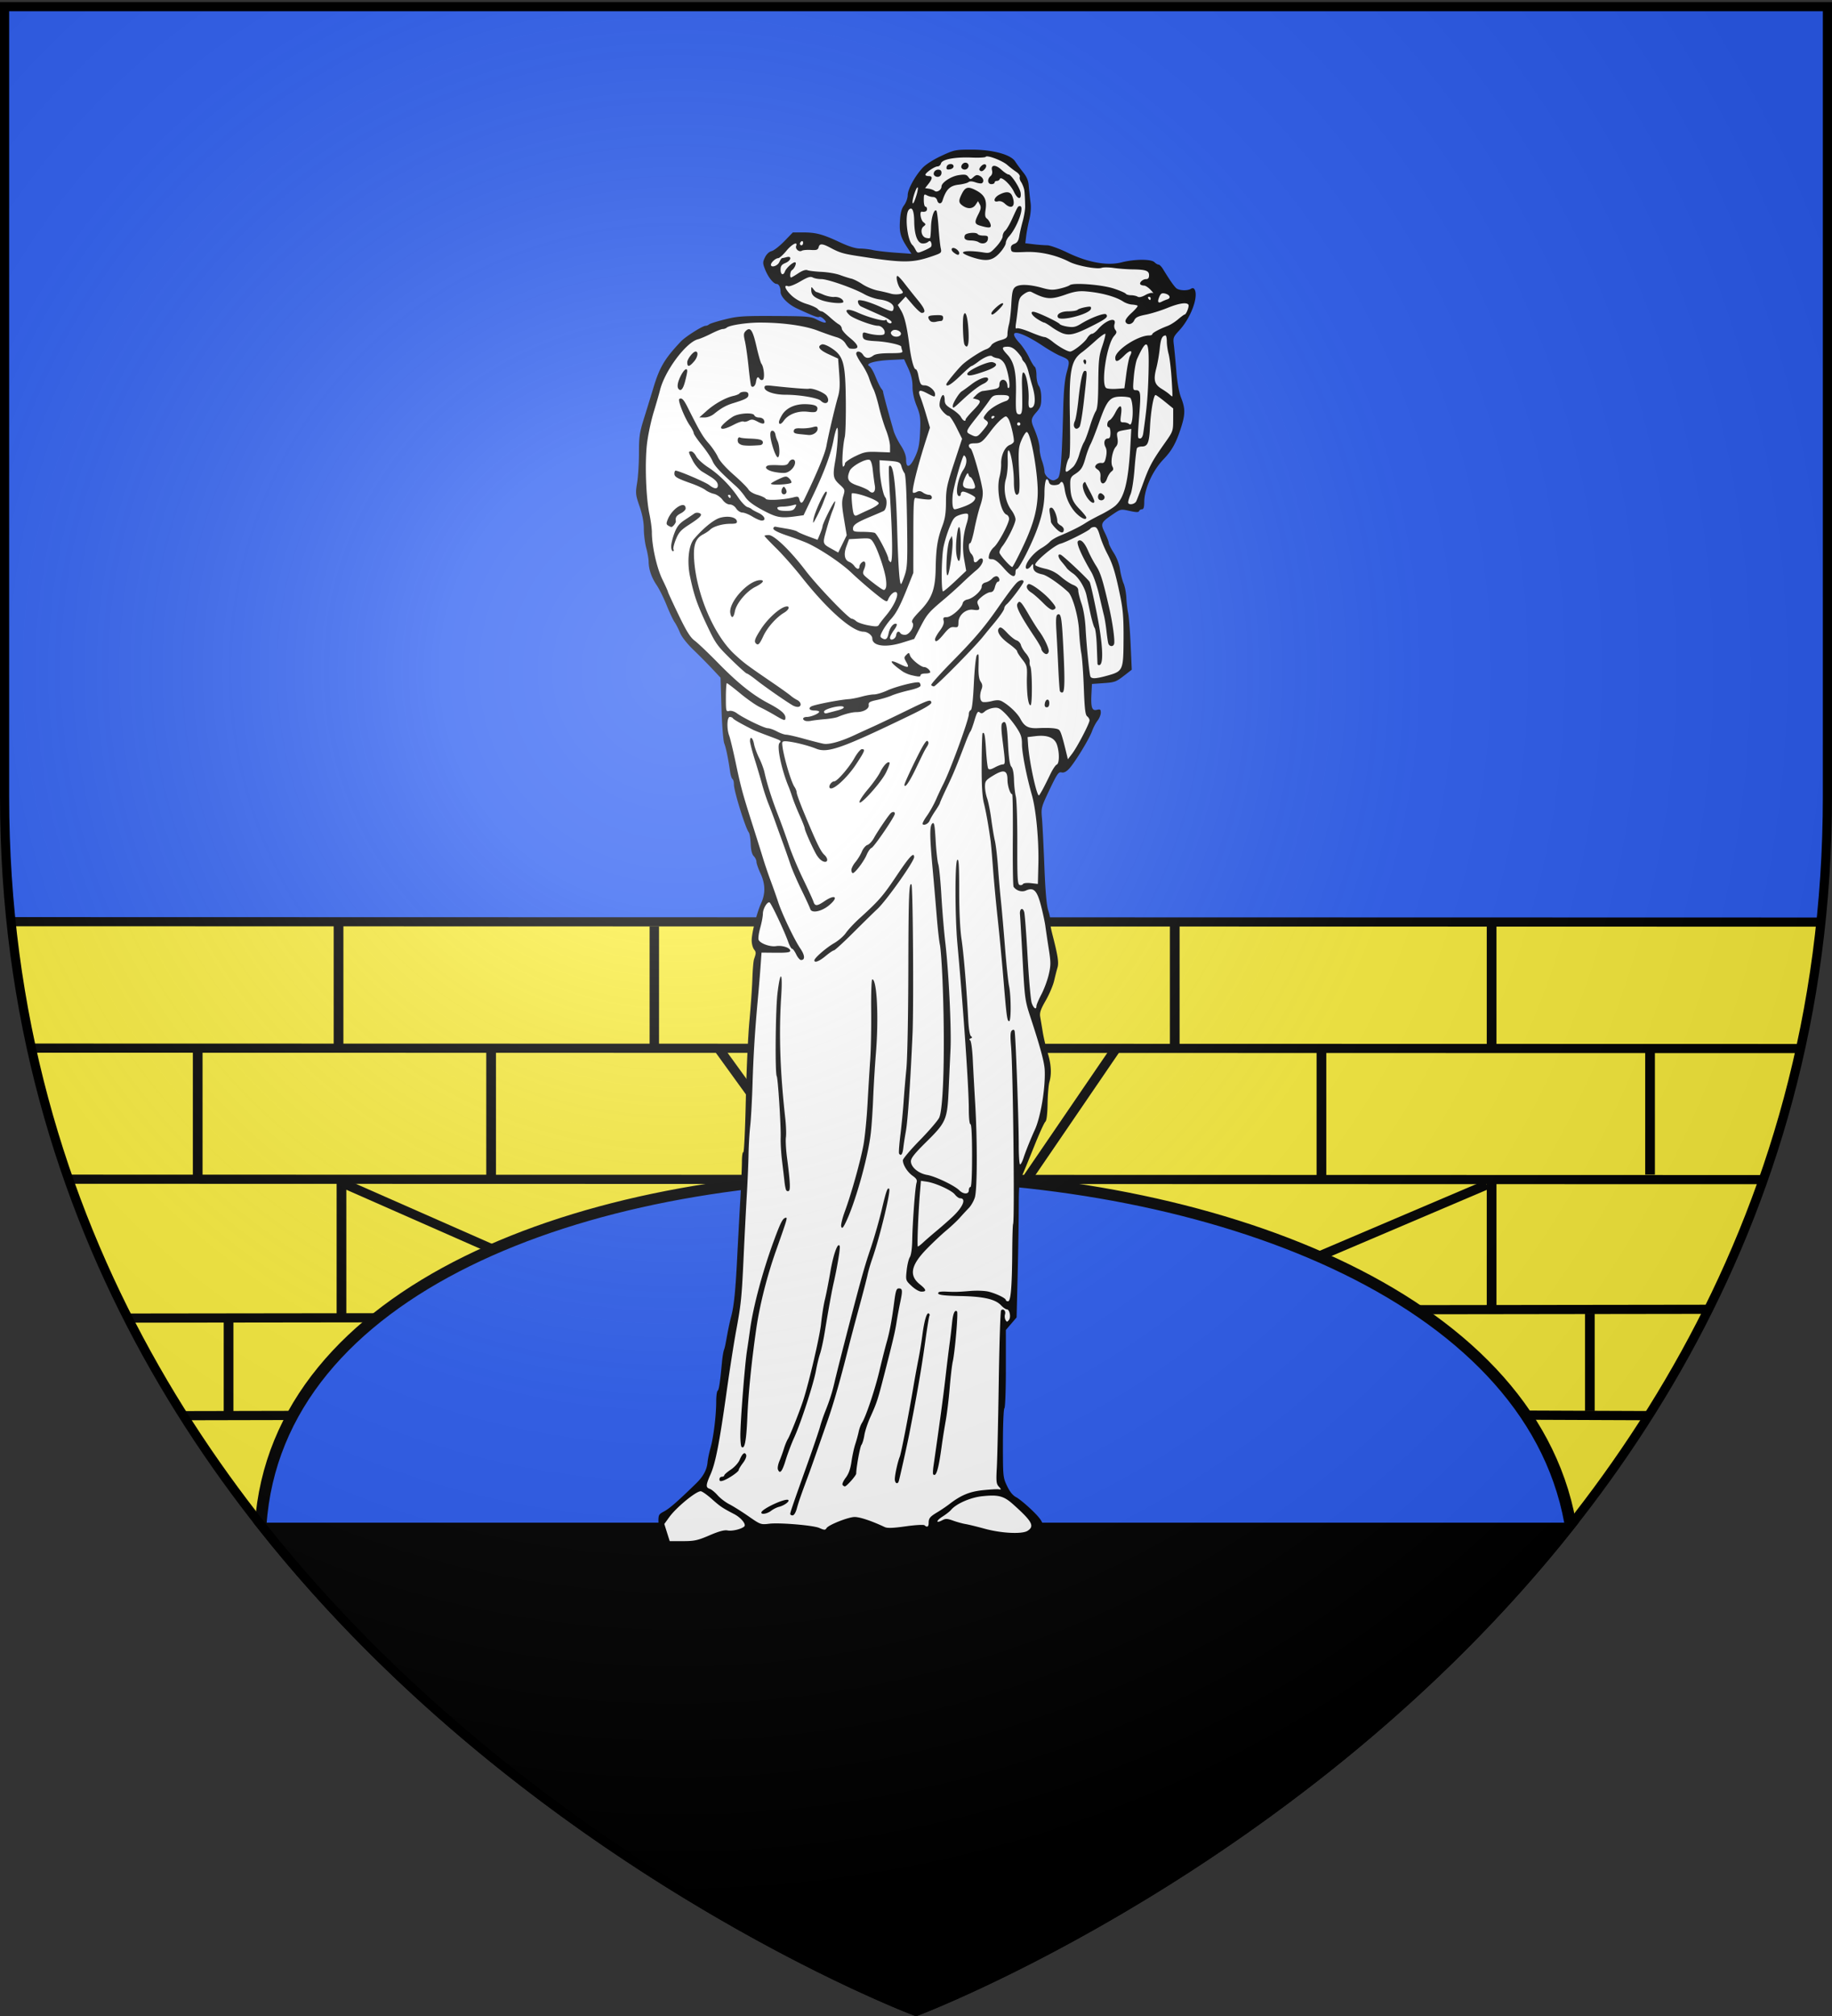 <svg xmlns="http://www.w3.org/2000/svg" xmlns:xlink="http://www.w3.org/1999/xlink" width="600" height="660" version="1.0"><rect width="100%" height="100%" fill="#333333" stroke="none"/><defs><linearGradient id="b"><stop offset="0" style="stop-color:white;stop-opacity:.314"/><stop offset=".19" style="stop-color:white;stop-opacity:.251"/><stop offset=".6" style="stop-color:#6b6b6b;stop-opacity:.125"/><stop offset="1" style="stop-color:black;stop-opacity:.125"/></linearGradient><linearGradient id="a"><stop offset="0" style="stop-color:#fd0000;stop-opacity:1"/><stop offset=".5" style="stop-color:#e77275;stop-opacity:.659"/><stop offset="1" style="stop-color:black;stop-opacity:.323"/></linearGradient><linearGradient id="c"><stop offset="0" style="stop-color:#fff;stop-opacity:1"/><stop offset="1" style="stop-color:#fff;stop-opacity:1"/></linearGradient><radialGradient xlink:href="#b" id="d" cx="221.445" cy="226.331" r="300" fx="221.445" fy="226.331" gradientTransform="matrix(1.353 0 0 1.349 -116.13 -87.923)" gradientUnits="userSpaceOnUse"/><radialGradient xlink:href="#b" id="e" cx="221.445" cy="226.331" r="300" fx="221.445" fy="226.331" gradientTransform="matrix(1.353 0 0 1.349 -79.874 -85.747)" gradientUnits="userSpaceOnUse"/></defs><g style="display:inline"><path d="M300 658.5s298.5-112.32 298.5-397.772V2.176H1.5v258.552C1.5 546.18 300 658.5 300 658.5z" style="opacity:1;fill:#2b5df2;fill-opacity:1;fill-rule:evenodd;stroke:none;stroke-width:1px;stroke-linecap:butt;stroke-linejoin:miter;stroke-opacity:1"/></g><g style="display:inline"><g style="fill:#000"><g style="opacity:1;fill:#000;display:inline"><path d="M86.063 500C174.322 611.21 300 658.5 300 658.5S425.678 611.21 513.938 500H86.063z" style="fill:#000;fill-opacity:1;fill-rule:evenodd;stroke:#000;stroke-width:3;stroke-linecap:butt;stroke-linejoin:miter;stroke-miterlimit:4;stroke-dasharray:none;stroke-opacity:1;display:inline"/></g></g><path d="m508 478.968-6.506-12.783L491 452.968l-11.409-12.591-14.59-10.409-14-9-17-9-33-12-32-8-33-5-27-2h-27l-21 1-30 3-26 6-20 5-23 9-17 8-16.183 10.204-15.227 12.387-10.59 11.409-9 14-6 16-3 17-9-11-13-18.818-9-15.182-12-20-11-25-10-25-10-35-4-20-2.614-17.204-.978-9 32.591.204h560.387l-2.387 20-3 15-4 17-5 18-5 15-4.24 11.833-4.76 11.167-10 21-8 15-10.434 17.855L528 480.968l-8.623 11.934-5.377 6.066-2.22-9.81-3.78-10.19z" style="opacity:1;fill:#fcef3c;fill-rule:evenodd;stroke:none;stroke-width:1px;stroke-linecap:butt;stroke-linejoin:miter;stroke-opacity:1;display:inline" transform="translate(.234)"/><g style="fill:#000;fill-opacity:1;stroke:#000;stroke-width:3;stroke-miterlimit:4;stroke-dasharray:none;stroke-opacity:1;display:inline"><path d="m238.545 412.256 29.646 43.423M361.564 412.576l-27.196 42.197" style="fill:#000;fill-opacity:1;fill-rule:evenodd;stroke:#000;stroke-width:3;stroke-linecap:butt;stroke-linejoin:miter;stroke-miterlimit:4;stroke-dasharray:none;stroke-opacity:1" transform="matrix(1.06 0 0 1 -17.736 -69.313)"/></g><path d="M97.276 609.643c9.925-154.512 378.895-150.385 404.589-.882" style="fill:none;fill-opacity:.941;fill-rule:evenodd;stroke:#000;stroke-width:3.62;stroke-linecap:butt;stroke-linejoin:miter;stroke-miterlimit:4;stroke-dasharray:none;stroke-opacity:1;display:inline" transform="matrix(1.06 0 0 1 -17.75 -110.388)"/><path d="m20.078 412.13 559.423.139M26.844 453.523l546.054.136M323.3 496.513l237.94.063m-522.346-.139 219.782.059M55.896 541.906l76.62-.105M73.542 573.855l34.293-.079M454.86 539.158l89.113-.129" style="fill:none;fill-opacity:.941;fill-rule:evenodd;stroke:#000;stroke-width:3;stroke-linecap:butt;stroke-linejoin:miter;stroke-miterlimit:4;stroke-dasharray:none;stroke-opacity:1;display:inline" transform="matrix(1.06 0 0 1 -17.75 -110.388)"/><path d="m487.112 573.678 38.995.167" style="fill:none;fill-opacity:.941;fill-rule:evenodd;stroke:#000;stroke-width:3.019;stroke-linecap:butt;stroke-linejoin:miter;stroke-miterlimit:4;stroke-dasharray:none;stroke-opacity:1;display:inline" transform="matrix(1.06 0 0 1 -17.75 -110.388)"/><path d="M379.708 411.044v41.29M77.832 453.651v43.104M168.485 454.558v42.197M122.252 497.165v44.01M87.365 541.874v31.803M121.464 497.165l47.704 22.277M121.346 413.087v39.132M477.613 412.67v40.782M425.034 452.745v43.354M526.566 453.862v41.08M477.613 495.352v43.103M507.967 540.49v31.851" style="fill:none;fill-opacity:.941;fill-rule:evenodd;stroke:#000;stroke-width:3;stroke-linecap:butt;stroke-linejoin:miter;stroke-miterlimit:4;stroke-dasharray:none;stroke-opacity:1;display:inline" transform="matrix(1.06 0 0 1 -17.75 -110.388)"/><path d="M214.06 303.263v39.13M301.961 302.579v39.131M486.707 387.858l-54.243 23.094" style="fill:none;fill-opacity:.941;fill-rule:evenodd;stroke:#000;stroke-width:3.089;stroke-linecap:butt;stroke-linejoin:miter;stroke-miterlimit:4;stroke-dasharray:none;stroke-opacity:1;display:inline" transform="translate(.234)"/><path d="m-277.296 105.407-1.157 1.157 9.253 19.084 3.47 17.06 6.94 21.108 6.94 10.41 6.071-4.916 3.76-18.795-.58-11.566s-3.758-8.964-3.758-10.12c0-1.157-2.602-17.638-2.602-17.638l-4.338-9.542-24 3.758zm-14.747-15.035-7.229-7.518-6.072-6.362-15.614-5.783-7.229-5.783-2.891-8.096-2.603-4.048-6.361-7.518s3.47-4.337 4.626-5.205c1.157-.867 11.856-11.277 11.856-11.277l17.927.579 14.168 6.072 26.602 5.205 17.06.867.868-2.602-5.205-6.362-3.18-8.963.867-12.145 4.337-7.518 3.47-11.855 10.698-9.542 11.856-4.915 14.168-.868 14.168 1.157 9.542 6.361 4.338 4.337 3.47 10.12 1.156 12.434-2.313 13.59-2.892 9.542 17.06 2.892 23.132 7.518 19.663 2.602 21.975-1.446 11.277 13.301 12.145 6.362 1.734 6.94-5.783 9.252-7.517 8.096.867 13.012 2.024 18.217 1.735 12.722-1.735 18.506-1.735 2.892-11.566 16.192-6.94 15.036-2.602 10.699-9.831-1.446-12.723 7.807-3.18 3.47 8.385 19.951 6.072 15.903 2.603 15.325 1.156 20.53-.578 18.506-6.94 5.783-13.59 1.735-3.759.867.578 10.12 1.157 8.964 4.048.868-6.072 14.168-9.542 14.458-5.494 4.048-3.47 1.446-8.096 16.192-3.18 7.229 1.445 19.662.868 20.24v13.302l1.734 10.988 4.916 21.397.578 14.746-2.891 12.145-8.096 15.325 1.734 11.855 4.627 17.35.867 14.457-2.313 19.084-6.072 14.746-8.096 20.241-2.892 5.494.29 15.325-1.446 19.951.289 16.193-1.157 28.048.868 5.783-5.494 5.783-2.313 4.915v20.53l-.579 34.409-.578 34.409 2.602 8.675 7.23 7.228 12.143 10.12-.578 7.519-4.048 3.18-19.662.579-19.373-5.783-13.012-3.181-4.338-.868-6.94 5.205-15.324 1.446-13.012-1.735-15.036-4.626-19.951 8.096-19.373-4.337-22.843-.868-21.109 6.072-25.445 6.072-8.964-2.313s-5.493-15.036-4.048-15.325c1.446-.289 25.157-21.108 25.157-21.108l6.072-10.698 6.361-42.217 8.096-45.686 5.783-69.396 4.048-70.264.868-33.541 5.494-61.011s-4.627-3.47-3.18-5.205c1.445-1.735 2.312-13.88 2.312-13.88l6.072-14.457-1.156-8.963-13.012-41.927-7.807-29.205-5.205-24.288-.289-31.518-14.747-15.036-10.12-10.41-15.036-32.384-6.94-23.71-4.048-33.542-.289-21.397 2.892-23.422 9.253-26.89 11.855-17.64 20.819-12.143 19.662-4.916 22.554.29 22.843 2.312 15.614 8.097zm140.817 15.614v-2.892l-18.795-9.83-12.144-6.073-5.205.578-.29 6.362 8.675 8.674 4.338 11.566 2.313 11.566 1.445 6.94-5.783 6.361-1.734 6.072 5.204 9.542 4.338 22.843 6.94 3.76 6.071-2.892.579-14.169 1.735-39.903 2.313-18.505z" style="fill:#fff;fill-rule:evenodd;stroke:none;stroke-width:1px;stroke-linecap:butt;stroke-linejoin:miter;stroke-opacity:1" transform="matrix(.527 0 0 .527 430.208 62.484)"/><path d="M-175.89 7.288c.4 2.922.115 6.944-.738 10.397-.766 3.098-1.647 7.71-1.96 10.248l-.567 4.615 5.212.626c2.867.345 6.65.63 8.407.635 1.758.005 7.383 2.037 12.5 4.515 12.798 6.198 24.855 8.365 33.793 6.076 8.02-2.055 18.355-2.097 20.37-.082.825.825 1.971 1.5 2.548 1.5s1.806 1.237 2.732 2.75c4.222 6.899 6.98 10.845 8.363 11.968 1.783 1.449 6.9 1.63 8.973.32.972-.615 1.733-.525 2.235.265 2.734 4.3-2.18 17.689-9.35 25.466-3.824 4.149-4.015 4.648-3.458 9.06.324 2.57 1.01 9.846 1.524 16.17.594 7.315 1.688 13.416 3.005 16.762 2.553 6.485 2.588 10.038.176 17.739-3.117 9.955-5.772 14.84-11.068 20.363-6.922 7.22-12.037 18.593-12.037 26.763 0 3.107-.41 4.374-1.417 4.374-.78 0-1.585.503-1.79 1.119-.272.816-1.857.786-5.868-.111-5.38-1.204-5.591-1.166-9.977 1.794-7.986 5.39-8.26 5.98-5.442 11.734 1.337 2.73 2.445 5.6 2.462 6.376.017.777 1.418 3.574 3.113 6.215 1.848 2.88 3.384 6.917 3.837 10.087.416 2.907 1.423 6.86 2.237 8.786.814 1.925 1.594 5.975 1.733 9 .138 3.025.636 7.3 1.106 9.5.47 2.2 1.17 11.005 1.556 19.566l.7 15.567-3.875 3.016c-5.975 4.65-6.412 4.818-13.875 5.35l-7 .5-.307 5.96c-.443 8.637.3 10.885 3.35 10.12 2.094-.526 2.457-.266 2.457 1.767 0 1.311-.91 3.54-2.022 4.954-1.112 1.413-2.647 4.343-3.411 6.51-1.705 4.83-10.791 19.693-14.317 23.417-1.752 1.851-3.252 2.563-4.666 2.216-1.815-.446-2.773.938-7.412 10.7-5.185 10.914-5.311 11.389-4.731 17.785.327 3.615.995 16.922 1.483 29.572.616 15.953 1.364 24.463 2.441 27.774.854 2.626 1.338 5.334 1.076 6.019-.263.684.452 4.836 1.589 9.226 3.278 12.659 3.962 17.174 3.059 20.182-.462 1.54-1.403 5.22-2.09 8.18-.688 2.958-3.042 8.486-5.23 12.282-3.147 5.458-3.864 7.576-3.425 10.12.306 1.77 1.031 6.098 1.613 9.62.58 3.52 1.953 9.306 3.05 12.855 2.177 7.05 2.516 12.93 1.04 18.075-.524 1.827-1.03 7.891-1.127 13.477-.114 6.633-.602 10.508-1.407 11.173-.677.56-3.844 7.542-7.038 15.517-3.194 7.975-6.623 16.3-7.62 18.5-1.48 3.266-1.816 6.675-1.834 18.587-.012 8.024-.319 26.815-.682 41.758l-.661 27.17-3.34 3.902-3.338 3.9v24.033c0 13.262-.406 24.282-.906 24.591-.497.308-.91 10.076-.917 21.707-.012 20.618.052 21.282 2.544 26.545 1.707 3.605 3.59 5.933 5.667 7.005 1.712.883 6.149 4.536 9.862 8.118 7.873 7.596 8.492 10.13 3.78 15.496l-2.968 3.38-12.684.6c-10.828.512-13.502.325-18.281-1.28-3.079-1.033-8.44-2.582-11.913-3.441-3.473-.86-8.237-2.69-10.586-4.066l-4.272-2.504-3.59 4-3.59 3.999h-13.13c-12.728 0-13.388-.107-21.585-3.5-4.65-1.925-9.715-3.5-11.256-3.5-3.127 0-12.098 3.86-19.222 8.27-1.083.67-3.479.201-8-1.565-4.854-1.896-9.236-2.688-17.678-3.196-10.09-.606-12.415-.4-23 2.041-6.477 1.494-16.275 4.028-21.775 5.632-14.314 4.173-20.824 4.577-26.5 1.643-4.981-2.574-5.676-4.209-5.882-13.848-.116-5.386-.027-5.571 3.571-7.5 3.327-1.782 8.272-6.103 19.64-17.157 4.614-4.488 6.855-8.585 7.275-13.302.173-1.935 1.013-5.993 1.868-9.018 1.848-6.543 3.508-20.071 3.52-28.691.004-3.405.398-6.433.876-6.728.82-.507 1.495-4.934 2.681-17.581.284-3.025.811-6.4 1.172-7.5.762-2.322.702-2.044 2.258-10.5.658-3.575 1.69-8.3 2.293-10.5 1.708-6.232 2.666-15.446 3.692-35.5.521-10.175 1.404-26.6 1.962-36.5.558-9.9 1.028-20.84 1.044-24.31.016-3.47.408-6.075.87-5.79.461.286 1.153-14.2 1.537-32.19.383-17.99 1.39-40.135 2.236-49.21.846-9.075 1.683-21 1.859-26.5.176-5.5.635-10.9 1.02-12 1.359-3.885 1.357-4.324-.03-6.153-.77-1.016-1.413-3.463-1.43-5.437-.041-4.546 3.21-17.359 5.906-23.276 2.747-6.03 2.604-11.927-.448-18.483-1.37-2.943-2.49-6.173-2.49-7.179 0-1.006-.75-2.579-1.666-3.495-1.107-1.107-1.75-3.664-1.916-7.618-.137-3.273-.67-6.493-1.185-7.155-2.11-2.718-9.233-25.677-9.233-29.76 0-1.554-.403-3.075-.895-3.379-.492-.304-1.14-2.243-1.442-4.309-1.283-8.8-2.546-14.95-3.646-17.756-.662-1.691-1.428-11.263-1.755-21.941l-.58-18.942-5.091-5.446c-2.8-2.996-8.09-8.335-11.756-11.866-3.935-3.79-7.341-8.112-8.318-10.554-.91-2.275-2.449-5.287-3.418-6.693-.97-1.407-3.2-6.158-4.958-10.558-1.757-4.4-4.528-9.974-6.159-12.387-3.211-4.752-4.961-9.878-4.989-14.613-.01-1.65-.682-5.475-1.493-8.5-.812-3.025-1.482-8.35-1.489-11.832-.008-4.228-.892-8.88-2.661-14-2.487-7.196-2.58-8.1-1.508-14.668.628-3.85 1.141-12.175 1.14-18.5 0-10.092.384-12.725 3.133-21.5 1.722-5.5 4.353-14.05 5.845-19 3.85-12.777 6.987-18.058 17.082-28.758 2.829-2.999 13.474-9.742 15.379-9.742.648 0 1.606-.39 2.129-.868.522-.477 4.952-1.869 9.844-3.092 7.938-1.986 11.27-2.214 30.965-2.122 19.964.094 22.434.294 25.886 2.093 5.153 2.686 7.428 2.663 4.718-.048-1.12-1.12-2.44-1.787-2.931-1.483-.876.541-3.203-.338-13.737-5.187-5.57-2.564-10.295-7.286-10.295-10.288 0-2.797-1.074-5.005-2.433-5.005-1.933 0-5.256-4.119-7.131-8.838-1.58-3.977-1.593-4.61-.157-7.622.956-2.005 2.57-3.536 4.14-3.93 1.416-.356 4.964-3.114 7.884-6.129l5.31-5.481 6.443.005c7.97.007 12.158 1.13 22.753 6.098 5.44 2.552 9.756 3.905 12.5 3.92 2.305.014 5.951.433 8.103.932 2.152.5 8.416 1.227 13.919 1.617l10.005.71-1.922-2.891c-4.811-7.234-5.66-10.028-5.251-17.273.297-5.262.956-7.788 2.617-10.035 1.22-1.651 2.22-4.428 2.22-6.17 0-3.639 4.405-11.765 9.21-16.99 1.942-2.11 6.725-5.171 11.672-7.47 8.088-3.756 8.757-3.893 19-3.886 13.03.008 24.21 3.055 26.906 7.332.902 1.43 3.1 4.425 4.885 6.655 2.328 2.907 3.328 5.28 3.536 8.392.083 1.234.731 7.603 1.131 10.524zm-3.953-8.15c-.377-1.55-1.26-3.66-1.961-4.685-.702-1.026-1.05-2.455-.773-3.176.277-.72-.707-2.103-2.187-3.073-1.479-.97-3.995-2.908-5.59-4.307-3.127-2.744-12.616-6.31-13.403-5.036-.265.428-4.192.631-8.727.452-10.476-.415-18.408 1.102-19.073 3.646-.268 1.022-1.222 1.859-2.12 1.859-1.831 0-7.553 3.93-7.553 5.188 0 .446.9.812 2 .812 2.565 0 2.534 1.507-.1 4.842l-2.1 2.658 2.35.346c1.292.19 2.912.807 3.6 1.372 1.44 1.183 4.25-.637 4.25-2.752 0-2.42 5.924-6.332 10.667-7.044 3.854-.577 4.886-.386 5.98 1.11 1.258 1.721 1.412 1.724 3.253.058 1.544-1.397 2.353-1.525 4.016-.635 2.14 1.145 2.77 3.502 1.198 4.474-.486.3-2.296.055-4.02-.546-2.08-.725-3.55-.76-4.365-.105-.676.544-3.417 1.249-6.09 1.566-5.48.65-7.789 2.932-10.017 9.906-.755 2.361-2.688 2.216-3.333-.25-.297-1.137-1.364-2-2.472-2-1.072 0-2.82-.466-3.883-1.035-1.764-.944-1.934-.68-1.934 3 0 2.219.45 4.035 1 4.035s1 .675 1 1.5c0 1.353-1.188 1.944-3.25 1.618-1.526-.24-.69 5.208 1 6.522 1.62 1.26 1.628 1.455.098 2.648-2.26 1.762-1.314 6.357 1.457 7.082 1.159.303 2.314.344 2.566.092.252-.252.527-3.272.61-6.71.147-6.037 1.972-11.627 3.35-10.258.367.365.967 5.016 1.332 10.335.364 5.32.968 11.066 1.341 12.772.654 2.988.503 3.163-4.163 4.806-13.518 4.761-18.617 4.772-48.341.103-8.16-1.282-10.501-2.007-16-4.954-4.942-2.648-6.711-2.77-7.304-.504-.47 1.795-1.199 2.068-4.915 1.84-2.4-.148-4.927.08-5.616.506-1.648 1.018-4.199-1.148-3.5-2.971 1.196-3.114-2.61-1.2-6.112 3.073-2.028 2.475-4.3 4.5-5.049 4.5-1.548 0-4.504 2.672-4.504 4.071 0 2.052 4.097.81 5.181-1.571.627-1.375 1.405-2.506 1.729-2.514.324-.007 1.602-.285 2.84-.616 3.474-.932 2.839 2.143-.75 3.63-2.351.974-3 1.865-3 4.121 0 3.175 1.691 3.879 2.712 1.129.85-2.293 5.434-6.278 6.478-5.633.894.553-.613 3.908-2.196 4.886-1.014.627-1.421 4.497-.473 4.497.287 0 2.3-1.178 4.475-2.617 2.567-1.698 4.576-2.368 5.729-1.908.976.39 4.925.854 8.775 1.033 3.85.179 9.025 1.075 11.5 1.99 2.475.916 5.625 1.915 7 2.22 1.375.306 4.464 1.864 6.865 3.463 2.402 1.6 6.677 3.367 9.5 3.929 2.824.561 6.485 1.43 8.135 1.928 2.857.865 7.5.353 7.5-.826 0-.305-.67-1.295-1.489-2.199-1.728-1.91-3.177-8.031-1.886-7.975.48.02 2.45 2.096 4.375 4.611 1.925 2.516 5.669 7.215 8.32 10.443 4.496 5.475 5.226 7.909 2.37 7.907-.655 0-3.164-2.292-5.576-5.093l-4.386-5.093-2.44 2.632-2.44 2.632 2.025 3.433c2.176 3.688 3.633 9.742 5.096 21.176 1.131 8.844 2.817 15.314 3.99 15.314.485 0 1.176 1.462 1.536 3.25 1.24 6.163 1.594 6.75 4.072 6.75 2.708 0 6.433 3.185 6.433 5.5 0 1.925-.16 1.905-5.013-.624-4.842-2.524-5.855-1.926-4.09 2.412.719 1.767 2.349 6.76 3.621 11.096l2.315 7.885-2.287 7.115c-5.443 16.94-9.24 32.255-8.245 33.251.29.29 1.36.081 2.377-.463 1.32-.707 2.402-.587 3.777.419 1.06.775 2.74 1.409 3.736 1.409.995 0 1.809.72 1.809 1.6 0 1.283-.844 1.517-4.25 1.178-2.338-.233-4.916-.616-5.73-.85-1.277-.37-1.483 2.805-1.5 23.072l-.02 23.5-3.381 8.5c-4.706 11.83-7.143 16.49-10.62 20.304-1.65 1.81-3.898 4.974-4.997 7.031-1.742 3.261-1.806 3.862-.5 4.686 2.281 1.441 3.38.652 4.118-2.957.745-3.64 3.07-6.5 4.814-5.92.696.233.157 1.699-1.401 3.811-1.394 1.888-2.533 4.054-2.533 4.812 0 2.285 3.473.896 3.82-1.527.334-2.346 1.627-2.944 2.68-1.24.34.55 1.604.997 2.809.994 2.841-.009 6.27-5.592 4.639-7.557-.846-1.018.207-2.675 4.584-7.217 7.56-7.843 9.641-13.479 9.866-26.72.21-12.293 1.143-18.236 4.087-26 1.738-4.585 2.282-8.123 2.307-15 .03-8.057.557-10.589 5.023-24.156l4.989-15.155-3.53-7.095c-1.941-3.902-4.069-7.094-4.728-7.094-1.5 0-5.274-3.995-5.667-6-.44-2.24 1.016-7 2.14-7 .54 0 .98 1.36.98 3.024 0 2.51.757 3.482 4.443 5.708 2.443 1.476 4.994 3.715 5.669 4.976 1.193 2.23 2.889 3.104 2.889 1.49 0-.44 2.025-2.885 4.5-5.431 5.101-5.25 5.43-6.29 2.25-7.122l-2.25-.589 2.19-2.19c1.205-1.206 3.005-2.268 4-2.361.995-.094 3.722-.51 6.06-.926 3.552-.631 4.25-1.133 4.25-3.06 0-2.631 2.21-3.909 3.878-2.241.617.617 1.122 1.958 1.122 2.98 0 1.023.384 1.623.853 1.332 1.26-.778-.684-11.613-2.707-15.088-1.033-1.775-2.749-3.139-4.197-3.337-1.347-.184-2.844-.714-3.326-1.177-1.14-1.095-4.922.375-9.036 3.513-1.802 1.374-3.588 2.499-3.969 2.499-.38 0-3.468 2.7-6.862 6-5.457 5.307-8.756 7.324-8.756 5.353 0-.867 6.865-9.256 9.998-12.218 3.149-2.977 11.963-8.67 14.832-9.581 1.194-.38 2.603-1.496 3.13-2.48.527-.986 3.002-2.364 5.5-3.063 3.905-1.093 4.54-1.637 4.545-3.891.003-1.441.434-4.195.959-6.12.524-1.925 1.171-7.548 1.438-12.496.393-7.274.851-9.291 2.397-10.543 2.405-1.947 8.732-1.775 16.675.454 5.003 1.404 6.793 1.485 11 .5 2.764-.648 5.585-1.62 6.268-2.163 2.168-1.718 20.07-.306 27.5 2.17 3.71 1.236 6.999 2.659 7.31 3.162.31.504 1.776.923 3.257.931 1.48.009 3.32.414 4.088.9.908.575 2.594.213 4.814-1.034 1.88-1.056 3.951-1.601 4.603-1.212.652.39.06-.494-1.314-1.963-1.375-1.47-3.213-2.68-4.084-2.689-.87-.01-1.88-.313-2.241-.675-1.027-1.027 1.36-3.342 3.447-3.342 1.312 0 1.878-.719 1.878-2.384 0-2.853-2-3.553-10.5-3.676-3.3-.047-8.475-.443-11.5-.879-3.025-.436-6.4-.463-7.5-.06-2.81 1.029-15.218-1.286-20-3.731-8.354-4.271-18.328-6.496-27.448-6.121-8.229.338-8.565.266-8.872-1.898-.23-1.622.357-2.505 2.108-3.17 1.79-.681 2.589-1.928 3.043-4.752.34-2.106 1.303-6.29 2.143-9.297.839-3.007 1.526-7.084 1.526-9.059 0-1.975-.235-9.1-.613-10.652zM-375.42 835.214c5.884-2.527 9.244-3.434 11.242-3.035 2.771.555 8.534-.807 10.346-2.445 1.45-1.31-1.911-5.46-6.26-7.726-7.394-3.854-8.608-4.675-13.962-9.44-2.936-2.612-6.006-4.75-6.824-4.75-2.955 0-15.123 10.004-19.474 16.01l-3.137 4.33 1.68 5.33 1.68 5.33h8.158c7.15 0 9.196-.445 16.55-3.604zm197.744-2.839c4.423-2.898 2.797-5.843-9.104-16.482-5.794-5.18-9.152-6.044-19.281-4.962-7.264.776-16.093 4.68-19.288 8.53-.744.897-3.089 2.726-5.211 4.066-4.136 2.611-4.304 4.504-.205 2.31 2.073-1.109 3.14-1.072 6.748.236 2.358.854 5.862 1.819 7.787 2.144 1.925.325 7.184 1.606 11.687 2.846 10.564 2.91 23.466 3.54 26.867 1.312zm-124.996-1.65c1.253-2.028 13.594-6.906 17.469-6.906 3.304 0 10.585 2.44 18.707 6.268 1.618.762 5.207.635 13-.462 6.008-.846 11.185-1.138 11.716-.661 1.618 1.457 2.549.95 2.565-1.395.02-3.005.77-3.928 5.485-6.751 2.2-1.318 5.575-3.607 7.5-5.087 7.106-5.464 12.474-7.69 20.609-8.544 4.34-.456 8.755-.717 9.812-.58 1.842.239 1.849.168.161-1.697-1.52-1.68-1.684-3.29-1.201-11.768.307-5.403.851-29.398 1.209-53.323.357-23.925 1.006-43.888 1.442-44.363 1.296-1.41 3.098.377 2.447 2.427-.33 1.042-.203 2.608.285 3.479.775 1.385 1.038 1.4 2.104.116 1.444-1.74.482-6.66-1.303-6.66-.67 0-2.287-1.138-3.595-2.53-3.56-3.79-10.883-5.456-25.176-5.728-11.678-.223-15.06-.808-13.528-2.341.33-.33 2.205-.521 4.167-.425 6.006.295 7.8.25 15.424-.383 4.126-.343 9.177-.147 11.5.446 4.812 1.228 10.643 4.07 10.643 5.19 0 .424.616.772 1.37.772 1.702 0 2.45-9.033 2.602-31.41.06-8.752.29-16.206.513-16.567 1.058-1.711-.008-95.908-1.249-110.35-.567-6.608-.444-9.086.491-9.862.887-.736 1.381-.642 1.706.326.623 1.857 2.573 55.435 2.57 70.613-.002 6.737.374 12.25.836 12.25.462 0 1.455-1.913 2.206-4.25 1.224-3.81 4.455-11.839 6.941-17.25 3.719-8.094 6.757-26.658 6.136-37.5-.271-4.745-2.902-14.416-8.792-32.324-3.449-10.484-3.604-11.617-4.93-36-.754-13.847-1.49-26.482-1.636-28.077-.321-3.52 1.717-4.59 2.647-1.39.366 1.26 1.309 13.715 2.095 27.678.786 13.963 1.928 26.9 2.539 28.75 1.111 3.368 2.955 4.593 2.955 1.964 0-.769 1.38-4.023 3.067-7.23 1.688-3.208 3.746-8.753 4.574-12.324 1.339-5.774 1.34-7.543.006-16.019-.825-5.24-1.763-11.553-2.086-14.028-.323-2.475-1.562-8.259-2.753-12.853-2.433-9.382-4.552-11.497-9.336-9.316-2.542 1.158-5.91.15-7.662-2.292-.38-.529-.6-13.691-.489-29.25.11-15.56-.07-28.29-.4-28.29-1.228 0-2.921-5.222-2.921-9.011 0-5.883-2.28-6.574-8.737-2.65-4.712 2.865-5.204 3.502-5.232 6.786-.017 1.993.588 5.38 1.345 7.525.756 2.145 1.91 7.939 2.56 12.875.653 4.937 1.667 11 2.255 13.476.588 2.475 1.459 9.9 1.935 16.5s1.277 15.825 1.78 20.5c.503 4.675 1.631 17.5 2.507 28.5.876 11 2.04 22.16 2.59 24.8 1.272 6.123 1.302 21.7.042 21.7-1.25 0-1.629-2.779-3.542-26-.884-10.725-2.487-27.6-3.562-37.5-1.076-9.9-2.402-24.075-2.948-31.5-.545-7.425-1.209-15.075-1.473-17-1.31-9.519-2.834-18.065-4.167-23.378-1.052-4.195-1.453-11.188-1.4-24.43.04-10.204.293-18.772.56-19.04 1.128-1.127 1.587 1.13 2.167 10.643.337 5.534.937 10.586 1.334 11.227.525.85 1.636.67 4.103-.667 1.86-1.008 4.058-1.844 4.883-1.859 1.725-.03 1.723-.86-.049-14.8-.877-6.903-.932-10.116-.185-10.862 2.199-2.2 2.94.459 3.564 12.785.454 8.952 1.072 13.168 2.096 14.3.91 1.004 1.513 4.027 1.616 8.092.09 3.569.612 8.276 1.159 10.46.547 2.184.956 15.3.908 29.147-.072 21.176.146 25.266 1.37 25.736.801.307 1.755.076 2.119-.513.386-.626 2.458-.87 4.975-.586l4.313.486.307-12.015c.38-14.91-1.396-33.983-4.026-43.226-3.362-11.812-6.167-26.201-6.167-31.63 0-4.238-.633-6.116-3.532-10.483-1.942-2.926-5.204-6.932-7.25-8.903-3.154-3.04-4.23-3.507-7.093-3.077-1.855.28-4.21 1.264-5.23 2.188-1.414 1.279-2.184 1.41-3.22.55-1.104-.916-1.717.058-3.221 5.112-1.022 3.434-2.133 6.468-2.469 6.743-.335.275-1.642 3.2-2.904 6.5-6.231 16.295-7.63 19.666-11.697 28.193-2.411 5.056-4.384 9.475-4.384 9.82 0 .345-1.275 2.508-2.832 4.807-1.558 2.299-3.122 4.978-3.477 5.953-.7 1.921-3.394 3.358-4.403 2.349-.344-.344.82-2.638 2.587-5.098 1.766-2.46 4.351-7.071 5.745-10.248 1.393-3.177 3.349-7.351 4.346-9.276 4.363-8.427 16.034-40.309 16.034-43.801 0-1.118.521-2.206 1.158-2.419.77-.256 1.428-5.872 1.96-16.742.44-8.996 1.268-16.825 1.84-17.397 1.23-1.229 1.236-1.176 1.05 7.595-.096 4.557.342 7.426 1.354 8.871 1.084 1.548 1.24 2.807.567 4.58-1.393 3.662-1.122 7.302.593 7.96.838.321 3.394.11 5.68-.47 2.971-.755 4.747-.742 6.227.046 4.34 2.308 9.745 7.421 11.623 10.993 2.47 4.697 4.936 6.009 10.79 5.74 7.123-.328 11.52-.013 13.009.93 1.186.752 2.201 3.908 4.992 15.51l.696 2.896 2.647-3.47c3.2-4.195 10.808-18.772 10.811-20.712.002-.764-.66-1.89-1.472-2.5-1.147-.864-1.607-4.764-2.074-17.61-.33-9.075-1.032-18.783-1.56-21.574-.528-2.79-1.161-9.09-1.408-14-.446-8.902-3.989-21.483-6.77-24.042-5.556-5.113-13.134-10.314-15.883-10.903-4.269-.913-5.823-2.2-5.862-4.854-.03-1.981-.123-2.007-1.36-.377-1.948 2.565-3.898 2.244-3.04-.5 1.04-3.322 5.44-8.235 9.484-10.589 1.954-1.137 4.33-2.926 5.28-3.976.95-1.05 3.626-2.687 5.947-3.64 6.5-2.666 12.922-5.842 16.135-7.977 1.602-1.066 5.877-3.404 9.5-5.196 3.622-1.792 7.774-4.344 9.226-5.673 5.664-5.18 8.07-15.112 9.31-38.418l.49-9.22-3.22.556c-5.885 1.016-6.02 1.144-5.378 5.105.427 2.633.141 4.19-1.001 5.453-2.157 2.383-3.44 9.773-2.124 12.232.796 1.486.657 2.211-.595 3.127-.897.656-2.131 2.627-2.743 4.38-1.542 4.425-4.486 3.82-4.107-.843.2-2.458-.279-3.737-1.797-4.801-1.663-1.165-1.835-1.735-.87-2.897.66-.796 2.12-1.318 3.243-1.16 1.654.232 2.201-.471 2.883-3.712.56-2.665.45-4.726-.328-6.182-1.387-2.591-.584-5.32 1.565-5.32 1.084 0 1.532-1.023 1.532-3.5 0-1.924-.45-3.5-1-3.5-1.563 0-1.173-3.719.454-4.343.8-.307 2.385-2.38 3.52-4.607 2.899-5.68 4.446-5.274 3.62.95-.632 4.762-.552 5 1.671 5 1.284 0 2.843.51 3.465 1.131 2.297 2.298 2.957-12.59.718-16.213-.311-.504-2.934-.917-5.827-.917-6.937 0-8.775 2.146-13.624 15.915-2.05 5.822-4.453 11.935-5.34 13.585-.886 1.65-2.3 5.475-3.142 8.5-1.703 6.123-2.754 7.72-6.765 10.287-2.199 1.406-2.748 2.507-2.74 5.486.024 8.077 1.182 11.348 5.64 15.934 2.392 2.462 4.35 4.885 4.35 5.385 0 1.715-2.504.846-5.548-1.926-3.982-3.627-6.981-9.506-7.865-15.416-.681-4.557-1.77-5.88-3.087-3.75-.34.55-1.89 1-3.443 1-2.028 0-2.979-.592-3.374-2.1-1.149-4.396-2.683-.533-2.683 6.755 0 10.83-3.434 22.283-11.485 38.314-2.494 4.967-4.981 9.03-5.526 9.03-.544 0-.99.874-.99 1.942 0 4.012-2.332 3.27-7.216-2.3-3.472-3.957-5.676-5.641-7.385-5.641-2.15 0-2.36-.324-1.783-2.75.36-1.513 1.71-3.65 3-4.75 2.762-2.355 9.385-14.778 9.385-17.604 0-1.077-.692-2.224-1.538-2.549-3.748-1.438-6.434-15.612-4.424-23.347.644-2.475 1.113-6.178 1.043-8.228-.176-5.182 2.292-10.583 5.37-11.754 1.402-.533 2.549-1.58 2.549-2.327 0-3.238-2.296-12.375-3.536-14.07-1.309-1.79-1.448-1.78-4.124.326-1.524 1.198-4.434 4.393-6.468 7.1-5.428 7.224-6.372 7.953-10.301 7.953-2.415 0-3.571.459-3.571 1.417 0 .779.486 1.578 1.08 1.776 1.086.362 6.14 17.762 7.38 25.404.468 2.89.082 5.836-1.31 10-1.087 3.247-2.751 9.84-3.7 14.653-.948 4.812-2.113 8.75-2.587 8.75-1.446 0-.962 5.044.637 6.643.825.825 1.5 2.368 1.5 3.428 0 2.304 1.287 2.493 2.99.44.68-.82 1.653-1.231 2.163-.916 1.549.957-.21 4.587-3.523 7.275-1.722 1.396-5.605 4.91-8.63 7.807-3.025 2.898-7.975 7.348-11 9.89-9.93 8.341-10.934 9.5-14.978 17.273l-4.003 7.695-7.584 2.354c-10.287 3.193-18.435 2.02-18.435-2.651 0-1.933-2.911-4.165-5.486-4.206-7.102-.114-22.408-13.64-38.511-34.032-4.56-5.775-11.602-13.759-15.648-17.742-4.045-3.982-7.355-7.47-7.355-7.75 0-.28 1.163-.508 2.586-.508 3.448 0 13.409 9.578 22.878 22 7.423 9.737 26.878 30 28.804 30 .59 0 1.821.676 2.735 1.503.913.826 4.285 1.988 7.493 2.58 4.887.904 5.967.84 6.658-.396.454-.81 2.473-3.435 4.487-5.83 4.74-5.641 7.947-12.67 6.458-14.158-1.197-1.197-4.134 1.318-5.395 4.62-.602 1.576-1.725.983-8.45-4.463-4.265-3.455-10.68-9.067-14.254-12.473-6.081-5.793-18.131-13.946-26.72-18.08-2.062-.992-7.805-3.165-12.764-4.829-5.91-1.983-9.016-3.533-9.016-4.5 0-.81.675-1.322 1.5-1.136.825.186 3.91.733 6.854 1.215 2.946.482 5.87 1.282 6.5 1.778.63.497 3.73 1.855 6.889 3.02l5.743 2.116 1.507-3.606c.829-1.983 1.533-4.113 1.566-4.733.107-2.05 7.765-17.163 7.854-15.5.048.895-.646 3.37-1.54 5.5-.896 2.13-2.649 7.568-3.896 12.086-2.479 8.975-2.587 8.619 3.687 12.114l3.665 2.042 2.63-5.376 2.63-5.375-1.686-10.117c-1.387-8.325-1.47-10.835-.471-14.171 1.195-3.988 1.156-4.108-2.359-7.328-3.935-3.604-4.248-5.359-2.603-14.57 1.453-8.135 2.185-21.147 1.154-20.51-.491.303-1.467 3.593-2.169 7.31-1.675 8.881-5.788 20.005-12.889 34.861l-5.78 12.095-4.783.655c-9.44 1.294-11.953.83-20.64-3.816-5.882-3.145-9.105-5.585-10.863-8.224-1.375-2.063-3.85-4.964-5.5-6.446-10.037-9.014-13.523-12.746-14.812-15.858-.797-1.925-3.753-6.342-6.569-9.816-2.816-3.474-5.12-6.857-5.12-7.518 0-.661-1.091-2.809-2.426-4.773-3.353-4.935-7.626-15.743-6.498-16.44 1.496-.924 2.749.355 5.24 5.347 7.241 14.514 9.343 18.117 12.954 22.2 2.188 2.475 4.784 6.3 5.769 8.5 1.108 2.476 4.828 6.666 9.769 11 4.388 3.85 8.53 7.969 9.202 9.153.71 1.248 3.077 2.671 5.635 3.387 2.425.68 4.735 1.774 5.133 2.432.744 1.232 11.525.636 17.534-.969 2.357-.63 2.9-.408 3.366 1.373.715 2.734 1.71 2.693 3.074-.126 8.039-16.609 12.912-28.38 13.764-33.252 1.04-5.937 5.344-24.25 7.092-30.164 1.16-3.925 1.36-7.421.836-14.565l-.69-9.399-5.877-2.684c-5.822-2.658-7.383-4.894-4.256-6.094.96-.368 3.469.603 6.162 2.387 7.321 4.85 8.51 9.27 8.749 32.52.107 10.45-.178 20.576-.634 22.5-1.394 5.893-2.051 19.214-.913 18.51.559-.345 1.016-1.238 1.016-1.985 0-.747 2.814-2.729 6.254-4.405 5.593-2.724 7.076-3.016 14-2.755l7.746.292v-3.818c0-2.1-1.116-6.634-2.48-10.078-1.364-3.443-3.337-9.894-4.384-14.336-1.048-4.442-2.572-9.392-3.387-11-.815-1.608-2.063-4.724-2.774-6.924-.71-2.2-2.795-6.188-4.634-8.862-1.838-2.675-3.341-5.487-3.341-6.25 0-2.078 2.805-1.672 4.232.612 1.48 2.37 3.654 2.553 6.326.532 1.338-1.012 4.54-1.478 10.299-1.5 7.202-.028 8.273-.25 7.75-1.614-.334-.87-.607-1.95-.607-2.4 0-1.178-8.679-3.09-15.77-3.474-7.054-.382-8.23-.914-8.23-3.72 0-1.669.425-1.929 2.25-1.377 4.67 1.413 10.496 1.772 11.165.689 1.157-1.872-1.325-5.136-3.905-5.136-3.36 0-15.213-4.42-17.567-6.552-4.162-3.766-1.448-4.55 5.28-1.526 6.172 2.775 15.532 5.347 16.74 4.6.57-.352 1.037-.212 1.037.312 0 .523.675 1.21 1.5 1.527.83.319 1.5.03 1.5-.648 0-.674-2.363-2.268-5.25-3.543-6.502-2.87-11.78-5.24-13.75-6.174-.825-.39-1.657-1.508-1.849-2.483-.3-1.528.15-1.68 3.264-1.095 1.986.373 6.572 2.006 10.191 3.63 7.694 3.452 8.134 3.513 8.599 1.202.515-2.559-3.014-4.853-8.613-5.6-2.699-.36-6.974-1.82-9.5-3.243-6.652-3.748-22.76-9.407-26.778-9.407-1.895 0-4.29-.452-5.32-1.004-1.471-.786-3.166-.247-7.853 2.5-3.427 2.008-6.653 3.245-7.56 2.897-2.897-1.112-1.685 2.103 2.169 5.751 2.318 2.196 5.92 4.21 9.438 5.277 3.13.95 6.222 2.368 6.873 3.153.65.784 1.715 1.426 2.366 1.426.65 0 2.94 1.61 5.087 3.577 2.148 1.967 4.711 4.008 5.695 4.535.985.527 1.813 1.73 1.84 2.673.028.943 2.279 3.515 5.003 5.715 6.223 5.025 6.224 7.449.004 6.625-.519-.069-1.71-1.424-2.648-3.011-1.129-1.91-3.093-3.289-5.807-4.076-2.256-.654-7.476-2.483-11.601-4.063-8.023-3.073-21.739-4.975-35.873-4.975-8.103 0-18.932 1.653-20.577 3.14-.523.473-1.648.866-2.5.873-.853.006-4.072 1.291-7.153 2.854-3.082 1.563-6.786 3.139-8.232 3.502-7.419 1.862-20.656 19.6-23.607 31.63-.472 1.926-2.248 8.08-3.946 13.676-1.698 5.597-3.583 14.597-4.19 20-1.334 11.884-.578 33.136 1.533 43.14.85 4.024 1.546 9.199 1.548 11.5.006 8.519 3.041 22.095 6.54 29.26 1.901 3.89 3.457 7.356 3.457 7.7 0 .344 2.932 6.71 6.515 14.145 5.072 10.523 7.335 14.136 10.212 16.3 2.032 1.529 8.503 7.69 14.38 13.69 12.335 12.598 21.494 19.93 31.393 25.13 7.536 3.96 10.5 6.477 10.5 8.918 0 2.103-.725 1.937-6.5-1.495-2.75-1.635-7.001-3.93-9.447-5.101-2.445-1.171-7.91-4.994-12.141-8.496-4.233-3.501-7.97-6.366-8.304-6.366-.335 0-.608 4.008-.608 8.906 0 8.517.09 8.883 2.07 8.365 1.222-.32 3.172.269 4.75 1.432 4.145 3.055 17.062 9.297 19.238 9.297 1.072 0 3.628.9 5.68 2 2.053 1.1 4.639 2.007 5.747 2.017 1.108.01 6.065 1.144 11.015 2.522s10.416 2.772 12.147 3.097c3.482.655 10.736-1.362 19.353-5.382 3.025-1.411 8.2-3.782 11.5-5.269 3.3-1.486 12.075-5.67 19.5-9.295 15.212-7.43 16.263-7.788 16.677-5.69.206 1.044-3.878 3.516-13.44 8.134-42.153 20.357-50.972 23.482-58.11 20.589-4.59-1.86-12.52-3.907-17.377-4.486-2.918-.348-3.75-.102-3.75 1.109 0 5.104 5.205 23.576 7.644 27.126.746 1.085 1.356 2.671 1.356 3.525 0 .854 2.049 6.49 4.554 12.527 7.849 18.915 10.336 24.047 12.696 26.194 2.059 1.873 2.307 4.282.44 4.282-1.92 0-4.21-2.094-6.012-5.5-2.78-5.253-6.678-14.155-6.678-15.253 0-.584-1.388-4.14-3.085-7.904-1.696-3.764-3.743-8.868-4.55-11.343-.806-2.475-1.846-5.4-2.31-6.5-4.398-10.422-7.517-25.117-5.79-27.274 1.26-1.575 1.719-1.283-7.265-4.634-4.125-1.54-8.208-3.156-9.072-3.592-7.622-3.851-12.034-6.362-12.496-7.11-.303-.49-1.199-.89-1.991-.89-1.765 0-1.995 7.425-.363 11.685.594 1.548 2.412 9.115 4.042 16.815 3.302 15.608 4.211 18.953 10.598 39 2.453 7.7 5.346 16.925 6.43 20.5 1.083 3.575 3.23 9.875 4.77 14 1.54 4.125 3.603 9.975 4.583 13 2.345 7.238 10.044 23.382 13.738 28.805 2.897 4.254 3.092 7.195.477 7.195-.74 0-2.097-1.575-3.015-3.5-.918-1.925-2.073-3.5-2.567-3.5-.493 0-1.571-1.913-2.395-4.25-2.432-6.903-10.637-24.216-11.634-24.548-1.482-.494-4.105 4.002-4.105 7.035 0 1.536-.738 5.448-1.64 8.692-.903 3.244-1.372 6.598-1.044 7.453.88 2.294 7.147 4.578 10.913 3.977 3.822-.609 8.77 1.022 8.77 2.89 0 .976-2.228 1.279-8.926 1.216l-8.926-.084-.603 8.56c-.332 4.707-1.058 13.509-1.615 19.559-1.875 20.379-2.79 34.905-3.37 53.5-.317 10.175-.966 21.926-1.442 26.114-.477 4.188-.944 12.063-1.038 17.5-.095 5.437-.593 17.086-1.108 25.886-.515 8.8-1.382 25.675-1.927 37.5-1.191 25.828-1.588 29.747-4.705 46.5-1.33 7.15-3.982 24.147-5.893 37.77-4.445 31.695-6.881 44.203-9.968 51.182-2.986 6.753-3.074 8.224-.54 9.028 1.066.339 3.277 2.14 4.912 4.003 1.636 1.863 4.926 4.38 7.312 5.595 2.386 1.214 7.745 4.58 11.91 7.477 7.452 5.187 7.656 5.26 13 4.606 6.282-.769 27.248 1.005 30.928 2.617 3.252 1.424 3.748 1.438 4.558.127zm-22.558-8.81c0-1.003 1.837-6.35 11.03-32.096 3.436-9.625 6.794-19.525 7.462-22 .668-2.475 2.117-6.75 3.22-9.5 2.762-6.888 4.399-12.037 5.881-18.5 1.211-5.277 7.077-28.266 11.228-44 6.055-22.951 7.657-28.532 11.214-39.06 2.149-6.358 5.213-17.064 6.81-23.79 2.796-11.782 3.6-14.038 4.635-13.003 1.169 1.169-5.806 29.997-10.488 43.353-1.157 3.3-2.474 7.8-2.927 10-.452 2.2-2.845 11.425-5.318 20.5-2.472 9.075-5.455 20.325-6.629 25-4.908 19.546-9.07 34.151-12.68 44.5-9.224 26.447-10.58 30.296-12.514 35.5-4.367 11.754-5.717 15.652-6.84 19.75-.693 2.527-1.757 4.25-2.625 4.25-.803 0-1.46-.407-1.46-.904zm-17.964-.846c.109-2.237 15.284-9.263 16.779-7.768.889.889-2.627 3.437-5.815 4.214-1.375.335-3.574 1.44-4.885 2.456-2.377 1.842-6.148 2.523-6.079 1.098zm50.467-17.244c-.338-.547.565-2.54 2.007-4.43 1.796-2.355 2.91-5.48 3.54-9.926.505-3.569 1.56-8.438 2.343-10.82.783-2.381 1.75-5.899 2.146-7.815.398-1.917 1.318-4.395 2.046-5.506 2.38-3.63 8.122-20.765 10.896-32.51 1.493-6.324 3.563-14.468 4.6-18.097 1.715-6.008 3.136-13.67 4.525-24.402.911-7.042 1.4-8.5 2.854-8.5 2.328 0 2.46 1.217.92 8.531-.806 3.833-1.846 9.444-2.31 12.469-.899 5.85-2.22 11.464-7.764 33-3.971 15.422-4.522 17.097-8.55 26-1.618 3.575-3.28 8.62-3.693 11.21-.414 2.59-1.233 5.29-1.82 6-.86 1.037-3.243 14.14-3.243 17.827 0 1.198-5.986 7.963-7.045 7.963-.46 0-1.114-.448-1.452-.994zm32.497-3.492c0-2.712 1.784-10.828 3.081-14.014.855-2.1 5.513-25.975 8.39-43 .93-5.5 2.325-13.15 3.103-17 .777-3.85 1.887-10.6 2.467-15 1.257-9.53 2.77-14.734 4.055-13.94.515.318.705.952.423 1.409-.283.457-1.408 7.288-2.501 15.18-2.475 17.873-5.087 33.01-10.155 58.85-1.2 6.117-5.814 26.798-6.416 28.75-.683 2.219-2.447 1.328-2.447-1.235zm-109 .053c0-.862.675-1.567 1.5-1.567s1.5-.39 1.5-.867 1.835-2.082 4.078-3.567c2.276-1.506 4.7-4.186 5.485-6.064 1.686-4.036 3.231-5.2 4.054-3.055.35.908-.5 3.02-2.007 4.996-1.436 1.883-2.61 3.844-2.61 4.357 0 1.128-6.642 5.634-9.764 6.625-1.666.529-2.236.31-2.236-.858zm132.844-3.056c-.269-.269-.18-2.631.198-5.25 3.917-27.15 6.06-42.995 7.406-54.761.88-7.7 2.036-17.15 2.568-21 .531-3.85 1.225-9.7 1.541-13 .565-5.887 1.722-8.554 3.109-7.167.788.788-1.289 24.992-2.678 31.206-.496 2.222-1.347 9.523-1.89 16.225-.542 6.703-1.657 15.91-2.476 20.461-.819 4.551-1.948 11.65-2.508 15.775-1.97 14.5-3.43 19.351-5.27 17.511zm-96.503-3.065c-.328-.855.107-3.217.966-5.25.86-2.033 2.11-5.496 2.78-7.696.668-2.2 1.786-4.9 2.484-6 1.242-1.96 7.056-16.588 9.34-23.5 3.611-10.932 10.385-39.844 11.245-48 .551-5.225 1.619-11.975 2.372-15 .754-3.025 2.298-10.874 3.432-17.442 1.91-11.071 4.779-18.84 5.812-15.742.401 1.206-1.654 13.505-3.852 23.043-1.091 4.737-3.21 16.466-5.534 30.638-.81 4.948-2.094 10.819-2.85 13.046-.756 2.228-1.9 6.95-2.543 10.493-1.498 8.263-9.335 32.402-13.462 41.464-1.753 3.85-4.178 10.262-5.388 14.25-2.153 7.092-3.606 8.815-4.802 5.696zm-22.619-14.057c-.397-.397-.72-3.685-.715-7.306.009-8.428 2.751-43.502 4.07-52.047.554-3.595 1.439-9.686 1.966-13.536 1.968-14.383 7.913-36.517 14.869-55.363 3.974-10.768 5.28-13.39 6.942-13.932 1.675-.546 1.665-.509-5.845 20.795-5.501 15.603-10.007 33.471-12.104 48-2.913 20.174-4.96 40.378-5.55 54.755-.616 15.046-1.694 20.573-3.633 18.634zm105.706-99.891c-3.699-3.49-3.71-3.526-3.067-9.681.355-3.399 1.243-7.11 1.974-8.248.798-1.243 1.39-5.462 1.482-10.57.205-11.342 1.829-32.971 2.673-35.622.524-1.646-.02-2.618-2.422-4.329-3.26-2.321-6.068-6.785-6.068-9.648 0-.934 4.673-6.47 10.384-12.3 5.712-5.83 11.178-12.169 12.148-14.086 2.778-5.493 3.752-44.733 2.111-85.014-.414-10.175-1.148-20.3-1.63-22.5-.483-2.2-1.365-10.075-1.962-17.5a3443.552 3443.552 0 0 0-2.587-30c-1.855-20.356-1.88-26.41-.117-27.874 1.112-.923 1.465.934 2.018 10.605.368 6.448 1.106 13.083 1.64 14.746.535 1.663 1.402 10.448 1.928 19.523s1.618 22.125 2.426 29c2.119 18.032 3.86 53.698 3.246 66.5-.29 6.05-.823 17.525-1.186 25.5-.825 18.166-1.57 19.878-13.988 32.12-7.153 7.052-9.431 9.932-9.431 11.923 0 3.627 4.703 7.564 10.117 8.47 4.98.832 16.945 6.55 19.908 9.512 2.623 2.623 5.975 2.61 5.975-.025 0-1.1.45-2 1-2 .632 0 1-7.167 1-19.5s-.368-19.5-1-19.5c-.594 0-1.007-3.76-1.016-9.25-.022-13.593-3.33-61.517-7.092-102.767-1.542-16.903-1.604-50.671-.097-52.179.94-.939 1.205 3.29 1.205 19.202 0 12.677.545 24.021 1.44 29.95 1.364 9.039 3.169 30.732 4.204 50.52.277 5.301.957 9.324 1.662 9.826.903.643.862.983-.17 1.395-.89.356-.994.773-.302 1.2.587.363 1.298 5.563 1.592 11.63.292 6.035.971 18.398 1.51 27.473 1.406 23.721 1.303 53.626-.202 58.5-.679 2.2-2.36 5.147-3.734 6.548-1.375 1.402-3.874 4.102-5.554 6-1.68 1.899-5.481 5.477-8.449 7.952-2.968 2.475-8.46 7.65-12.206 11.5-9.884 10.16-11.1 16.503-4.212 21.994 4.038 3.22 4.321 4.506.992 4.506-1.403 0-3.998-1.48-6.143-3.502zm7.27-27.115c1.54-1.44 5.277-4.678 8.302-7.196 3.025-2.518 7.448-6.403 9.83-8.633 6.58-6.16 8.77-11.554 4.694-11.554-.747 0-2.183-1.048-3.191-2.33-2.075-2.636-11.997-7.162-17.474-7.971l-3.64-.538-.588 7.17c-1.101 13.419-1.89 33.669-1.311 33.669.317 0 1.837-1.178 3.378-2.617zm-51.011-9.756c-.347-.904.68-5.2 2.283-9.547 3.979-10.792 9.586-30.79 11.518-41.08.878-4.675 2.019-16.15 2.536-25.5.516-9.35 1.285-21.95 1.707-28 .423-6.05.68-19.663.57-30.25-.11-10.588.196-19.25.679-19.25 2.899 0 4.078 23.39 2.293 45.5-.666 8.25-1.448 21.075-1.739 28.5-.29 7.425-.954 17.162-1.475 21.638-1.812 15.582-10.109 44.734-16.007 56.247-1.36 2.655-1.87 3.03-2.365 1.742zm-34.173-22.604c-.343-.555-.828-2.925-1.077-5.266-.25-2.342-.93-8.13-1.511-12.863-.582-4.733-.973-11.258-.867-14.5.23-7.12-1.68-36.973-2.447-38.212-1.128-1.825-.76-41.524.478-51.656 1.812-14.825 3.295-13.382 2.287 2.224-1.495 23.145-.71 46.445 2.552 75.75.49 4.4.664 9.624.388 11.61-.277 1.986.021 7.61.663 12.5 1.92 14.628 2.226 20.144 1.158 20.804-.55.34-1.281.164-1.624-.391zm70.112-22.82c-.27-.437.113-5.724.853-11.75.74-6.024 1.631-15.228 1.98-20.453.35-5.225 1.13-14.45 1.735-20.5.624-6.241 1.144-33.135 1.203-62.166.09-44.956.43-54.01 1.966-52.25.907 1.038 1.422 75.457.643 92.916-1.382 30.995-2.965 54.013-4.16 60.5-.609 3.3-1.318 7.912-1.577 10.25-.439 3.96-1.486 5.327-2.643 3.454zm-52.626-120c0-1.45 7.42-7.9 12.33-10.716 2.655-1.524 5.943-4.394 7.305-6.379 1.363-1.984 5.208-6.083 8.545-9.108 12.009-10.886 14.499-13.759 23.205-26.773 7.746-11.578 10.615-14.593 10.615-11.159 0 2.712-17.32 27.136-22.898 32.292-1.87 1.727-8.476 8.202-14.681 14.39-6.206 6.187-11.722 11.25-12.258 11.25-.536 0-2.86 1.575-5.163 3.5-3.954 3.303-7 4.48-7 2.703zm-2.524-31.825c-.307-1.033-2.784-6.411-5.503-11.952-2.72-5.54-5.83-12.74-6.912-16-1.082-3.26-3.283-9.526-4.89-13.926-1.608-4.4-3.72-10.25-4.694-13a333.815 333.815 0 0 0-3.975-10.5c-1.212-3.025-2.994-8.425-3.96-12-.966-3.575-3.059-10.661-4.65-15.747-1.59-5.086-2.892-10.148-2.892-11.25 0-3.427 1.741-2.196 2.472 1.747.382 2.062 1.815 5.99 3.184 8.726 1.369 2.738 2.879 6.788 3.356 9 1.472 6.827 4.58 16.597 8.437 26.524 2.03 5.225 5.03 13.55 6.665 18.5 1.636 4.95 5.59 14.4 8.788 21 3.197 6.6 6.133 13.012 6.523 14.25.91 2.884 2.25 2.834 6.79-.25 6.942-4.718 9.097-2.497 2.644 2.726-4.557 3.688-10.586 4.828-11.383 2.152zm25.524-24.301c0-1.058 1.13-3.268 2.513-4.911 1.383-1.643 3.175-4.57 3.983-6.504.808-1.934 2.385-3.807 3.503-4.162 1.119-.355 2.932-2.3 4.03-4.323 1.884-3.473 7.734-12.198 10.008-14.927 1.299-1.56 2.963-1.625 2.963-.117 0 1.758-12.866 20.601-14.493 21.226-.794.304-2.127 2.188-2.962 4.186-1.72 4.119-7.247 11.455-8.63 11.455-.503 0-.915-.866-.915-1.923zm5.013-42.247c-.008-.919 2.405-4.519 5.36-8 2.956-3.482 6.298-8.16 7.427-10.397 2.211-4.38 4.856-7.11 5.888-6.078.352.352-.668 3.227-2.268 6.39-3.196 6.316-16.386 20.855-16.407 18.085zm-18.53-8.858c-.756-1.223 1.23-3.972 2.87-3.972 1.808 0 9.164-8.483 12.533-14.454 1.722-3.05 3.802-5.546 4.622-5.546 2.303 0 1.87 1.148-3.491 9.28-5.93 8.995-15.048 17.097-16.534 14.692zm46.517-1.927c0-.66 2.982-7.272 6.627-14.695 4.81-9.792 6.93-13.193 7.725-12.397.796.796.719 1.707-.284 3.322-1.715 2.764-1.96 3.245-7.063 13.915-3.993 8.348-7.005 12.586-7.005 9.855zm-61.75-39.673c-2.067-.89-1.41-2.372 1.05-2.372 2.635 0 7.68-2.132 7.692-3.25.004-.413-1.342-.75-2.992-.75-2.933 0-3.974-1.28-2.021-2.487 1.806-1.117 17.509-4.182 23.52-4.591 1.65-.112 5.22-.816 7.932-1.563 2.712-.748 6.19-1.36 7.728-1.36 1.538 0 5.169-1.087 8.068-2.416 5.66-2.594 18.582-5.819 19.944-4.977.456.282.829 1.124.829 1.873 0 .869-2.579 1.947-7.134 2.983-3.923.892-8.76 2.335-10.75 3.206-1.989.87-6.091 2.112-9.116 2.758-4.641.992-5.456 1.492-5.217 3.2.326 2.334-3.256 4.374-7.681 4.374-2.699 0-7.406 1.225-11.602 3.02-1.1.47-4.7 1.082-8 1.359-3.3.276-7.125.734-8.5 1.017-1.375.283-3.063.272-3.75-.024zm20.054-6.41c3.034-.791 4.455-1.603 3.855-2.203-1.416-1.416-12.16 1.205-12.16 2.967 0 .85.694 1.226 1.75.948.963-.253 3.913-1.024 6.555-1.713zm-27.882-3.213c-4.931-2.964-17.344-11.614-22.262-15.514-2.937-2.33-5.709-4.235-6.16-4.235-.45 0-4.932-4.032-9.959-8.96-8.542-8.372-9.518-9.762-14.927-21.25-6.005-12.752-7.96-18.432-10.432-30.29-1.901-9.123-.803-19.175 2.522-23.068 5.699-6.676 12.207-11.98 16.11-13.133 4.894-1.445 10.03-.46 10.507 2.014.266 1.377-.487 1.687-4.099 1.687-4.907 0-10.506 1.651-12.567 3.706-.74.737-2.645 2.013-4.233 2.834-4.796 2.48-6.263 6.623-5.634 15.909 1.448 21.357 12.317 46.776 25.031 58.54 6.027 5.576 7.413 6.613 23.878 17.873 5.116 3.5 10.093 7.06 11.06 7.911.966.852 2.766 2.053 4 2.668 2.545 1.268 3 3.899.743 4.294-.825.144-2.436-.3-3.578-.986zm156.758-.92c.471-3.202 2.82-3.545 2.82-.412 0 1.68-.549 2.583-1.57 2.583-1.042 0-1.462-.73-1.25-2.172zm-10.628-4.255c-.379-3.032-.587-8.635-.464-12.451.21-6.44-.001-7.225-2.932-10.925-1.736-2.192-3.156-4.442-3.156-4.998 0-.557-2.264-2.639-5.031-4.627-5.61-4.03-8.044-7.898-6.158-9.784.875-.876 2.071-.172 4.922 2.894 2.072 2.229 4.734 4.353 5.917 4.72 1.183.368 2.408 1.693 2.722 2.944.314 1.252 1.72 3.598 3.123 5.214 1.403 1.617 2.442 3.839 2.309 4.939-.134 1.1.032 2.45.367 3 1.205 1.974 1.384 23.786.2 24.196-.702.242-1.391-1.7-1.819-5.122zm20.028-3.741c-.23-.733-.692-7.408-1.024-14.833-.332-7.425-.856-17.613-1.164-22.64-.4-6.535-.219-9.35.636-9.878 2.103-1.3 2.667 1.354 3.468 16.344 1.244 23.297 1.182 31.44-.246 31.92-.687.231-1.438-.18-1.67-.913zm-79.978-3.667c-.283-.458 5.66-7.096 13.205-14.75 13.52-13.713 19.824-21.111 28.047-32.916 6.007-8.624 9.842-13.746 11.792-15.75 1.854-1.905 4.354-2.342 4.354-.761 0 1.156-8.162 12.07-10.442 13.962-.857.712-1.558 1.852-1.558 2.534 0 1.113-3.068 5.457-7.78 11.015-.932 1.1-3.328 4.025-5.323 6.5-5.75 7.132-29.317 31-30.609 31-.644 0-1.402-.375-1.686-.834zm-12.327-6.137c-1.774-.422-4.25-1.48-5.5-2.351-8.037-5.6-9.11-8.108-1.997-4.671 5.587 2.7 6.428 2.515 4.426-.973-1.58-2.753-1.584-3.084-.056-4.611 1.528-1.528 1.692-1.501 2.288.377.727 2.291 6.724 7.2 8.797 7.2 1.496 0 3.767 1.93 3.767 3.2 0 .44-1.35.8-3 .8s-3 .45-3 1c0 1.127-1.082 1.132-5.725.029zm81.925-14.23c-.66-.66-1.2-1.67-1.2-2.244 0-.574-1.807-3.747-4.014-7.05-8.874-13.277-11.818-18.927-10.832-20.783 1.321-2.484 2.23-1.63 6.997 6.578 2.3 3.96 5.181 8.55 6.401 10.2 3.474 4.697 6.64 11.554 6.049 13.097-.66 1.72-1.816 1.788-3.401.203zm-178.534-5.466c-1.276-1.276-.643-3.06 3.195-8.998 3.968-6.138 10.906-12.56 14.889-13.78 3.27-1.003 2.91 1.623-.5 3.641-4.864 2.878-10.459 9.162-12.961 14.554-2.367 5.101-3.24 5.966-4.623 4.583zm111.334-2.655c0-.727 1.325-3.09 2.945-5.25 2.015-2.688 2.77-4.639 2.391-6.178-.461-1.875-.142-2.25 1.915-2.25 2.813 0 9.342-5.653 9.905-8.576.218-1.129 1.455-2.116 3.028-2.416 3.493-.667 8.816-5.495 8.816-7.997 0-1.255.883-2.195 2.426-2.582 1.334-.335 3.177-1.438 4.094-2.452.917-1.013 2.3-1.6 3.073-1.303 1.582.607 1.937 3.326.435 3.326-.534 0-1.348 1.453-1.808 3.229-.587 2.265-1.431 3.235-2.829 3.25-1.095.011-3.494 1.281-5.329 2.822-2.927 2.457-3.206 3.09-2.267 5.15 1.356 2.975.796 3.502-3.135 2.953-4.479-.626-9.081 3.31-9.127 7.806-.03 2.959-.299 3.259-2.67 2.983-2.097-.244-3.401.626-6.37 4.25-3.789 4.623-5.493 5.627-5.493 3.235zm-127.23-16.094c-1.292-6.765 11.26-20.584 18.697-20.584 2.915 0 1.513 1.869-3.135 4.18-5.554 2.76-11.815 10.249-12.754 15.253-.77 4.108-2.135 4.667-2.807 1.151zm194.416-6.383c-2.577-2.632-5.924-5.564-7.436-6.516-2.802-1.764-3.568-4.062-1.731-5.197 1.313-.812 9.77 5.393 13.834 10.15 3.576 4.187 3.774 4.907 1.583 5.748-1.027.394-3.169-1.04-6.25-4.185zm-231.186-35.164c0-1.629.91-5.342 2.024-8.25 1.59-4.152 3.006-5.931 6.597-8.287 2.515-1.65 5.143-3.41 5.84-3.91.697-.5 2.054-.607 3.015-.237 2.376.911.965 2.497-6.523 7.33-4.917 3.174-6.268 4.691-8.026 9.011-1.163 2.857-1.82 5.67-1.462 6.25.359.58.176 1.056-.406 1.056-.583 0-1.06-1.333-1.06-2.963zm239.084-11.107c-1.697-1.696-3.09-3.612-3.095-4.257-.007-.645-.29-2.86-.631-4.923-.499-3.016-.31-3.75.964-3.75 1.436 0 3.656 5.268 3.672 8.715.003.668.906 1.696 2.006 2.285 1.1.589 2 1.703 2 2.476 0 2.715-1.862 2.508-4.916-.546zm-240.994-1.853c-1.174-.743-1.197-1.406-.14-3.96 2.857-6.895 11.05-11.777 11.05-6.584 0 .779-1.35 2.114-3 2.967-2.757 1.426-3.492 2.582-3.084 4.855.178.993-1.865 3.652-2.789 3.63-.345-.009-1.262-.417-2.037-.908zm90.364-3.93c.668-4.173 6.603-17.147 7.844-17.147.503 0 .582.787.174 1.75-.408.962-1.328 3.325-2.045 5.25-.716 1.925-2.474 5.75-3.906 8.5-2.405 4.618-2.563 4.744-2.067 1.648zm-37.954-1.621c-2.2-1.355-5.003-2.478-6.227-2.495-1.248-.017-2.948-1.13-3.865-2.531-.98-1.495-2.585-2.5-3.994-2.5-1.449 0-3.195-1.137-4.539-2.955-1.22-1.65-3.55-3.252-5.28-3.63-1.702-.372-4.09-1.456-5.307-2.41-1.216-.953-5.041-2.738-8.5-3.967-9.22-3.275-10.788-4.177-10.788-6.207 0-1.007.34-1.831.756-1.831 1.95 0 18.566 7.109 20.891 8.937 3.265 2.568 5.353 2.64 5.353.185 0-1.823-1.426-3.446-4.906-5.583-.93-.572-3.166-1.94-4.97-3.04-1.812-1.106-4.36-4.106-5.7-6.716-2.844-5.533-2.885-5.783-.95-5.783.81 0 2.186 1.376 3.055 3.058.87 1.681 4.202 4.751 7.406 6.822 6.755 4.366 13.786 11.416 18.79 18.841 1.936 2.872 4.477 5.52 5.647 5.885 1.17.365 2.353.94 2.628 1.279.275.338 2.187 1.395 4.25 2.349 3.856 1.783 5.111 4.77 2 4.76-.963-.002-3.55-1.113-5.75-2.468zm-13.5-12.526c0-.55-.477-1-1.06-1-.582 0-.78.45-.44 1s.816 1 1.059 1c.242 0 .44-.45.44-1zm222.693 2.213c-2.743-3.03-4.681-8.638-3.548-10.266.78-1.12 1.123-1.16 1.52-.176.284.699 1.6 3.31 2.925 5.803 1.325 2.492 2.41 4.958 2.41 5.479 0 1.499-1.546 1.106-3.307-.84zm6.377-.17c-1.418-.876-.811-4.043.776-4.043.5 0 1.42.615 2.043 1.367 1.467 1.768-.803 3.923-2.819 2.677zm-197.355-4.342c-.292-.76-.122-2.017.377-2.792.774-1.201 1.053-1.188 1.891.09.541.826.85 1.923.688 2.438-.495 1.566-2.391 1.736-2.956.264zm-6.715-5.584c0-.34 2.131-1.604 4.735-2.81 4.38-2.029 4.867-2.072 6.523-.573.985.89 1.63 2.103 1.433 2.693-.37 1.112-12.692 1.782-12.69.69zm1.75-7.404c-4.489-.99-6.25-2.973-3.5-3.938.687-.241 3.611-.317 6.498-.17 4.334.223 5.428-.067 6.285-1.667 1.328-2.483 3.967-2.515 3.967-.049 0 2.67-3.052 5.95-6 6.449-1.375.232-4.638-.049-7.25-.625zm-.641-15.58c-2.073-6.825-1.972-10.587.264-9.843.62.207 1.262 1.238 1.428 2.293.166 1.054.736 2.817 1.266 3.917 1.424 2.953 1.62 9.716.294 10.187-.67.239-2.008-2.457-3.252-6.553zm-18.275-.89c-1.466-.198-2.93-1.05-3.253-1.892-.666-1.734.174-3.62 1.302-2.923.41.253 2.966.535 5.68.626 6.532.22 8.437.787 8.437 2.513 0 .788-.788 1.497-1.75 1.575-4.87.397-8.001.427-10.416.101zm34.855-6.975c-2.932-.305-3.733-.785-3.47-2.082.26-1.287 1.282-1.636 4.31-1.477 2.184.116 5.433-.185 7.22-.669 2.828-.765 3.25-.634 3.25 1.005 0 2.104-2.91 4.043-5.684 3.787-.998-.093-3.53-.347-5.626-.564zm-48.69-4.094c0-1.031 3.614-4.346 7.275-6.673 3.509-2.23 12.663-2.828 13.412-.875.29.756 1.618 1.374 2.952 1.374 1.333 0 2.69.694 3.016 1.543.974 2.536-.44 2.887-3.97.987-2.702-1.456-3.74-1.571-5.526-.615-1.21.648-2.659.894-3.22.547-.56-.346-3.242.533-5.96 1.954-4.996 2.612-7.978 3.27-7.978 1.758zm36.004-3.424c.002-.688.875-2.679 1.94-4.424 2.677-4.392 8.276-6.873 14.955-6.628 5.828.215 7.715 1.26 6.761 3.747-.492 1.281-1.612 1.46-5.946.951-5.915-.695-11.888 1.549-14.684 5.517-1.65 2.34-3.031 2.722-3.026.837zm-45.003-6.853c5.018-4.482 11.839-8.292 16.738-9.35 1.781-.386 3.495-1.116 3.81-1.624.313-.508 1.668-.923 3.01-.923 1.722 0 2.442.553 2.442 1.879 0 1.895-1.635 2.79-9.5 5.199-4.339 1.329-7.427 3.06-11.827 6.629-1.667 1.352-4.129 2.275-6 2.25l-3.173-.042 4.5-4.018zm70.964-6.346c-1.794-1.774-13.24-3.726-21.77-3.711-7.085.012-13.194-2.057-13.194-4.469 0-1.34.86-1.506 5.25-1.02 10.687 1.182 21.278 2.027 22.211 1.771 2.322-.636 9.81 2.363 11.2 4.485 2.445 3.73-.518 6.09-3.697 2.944zm-88.277-7.197c-1.227-1.227-.731-4.348 1.333-8.394 1.963-3.849 4-5.242 3.96-2.71-.01.687-.595 3.47-1.298 6.183-1.232 4.751-2.546 6.37-3.995 4.921zm45.011-2.051c-.267-.442-.99-5.753-1.607-11.803-.618-6.05-1.62-13.18-2.23-15.843-.926-4.058-.855-5.092.44-6.386 2.849-2.85 4.343-.745 6.668 9.392 1.24 5.41 2.635 10.31 3.1 10.886 1.563 1.946 2.234 9.145.926 9.953-.678.42-1.589.156-2.053-.595-1.04-1.684-1.79-.987-2.261 2.1-.37 2.426-2.1 3.757-2.983 2.296zm-39.698-14.629c0-2.038 3.616-6.674 5.207-6.674 1.826 0 1.353 3.368-.838 5.973-3.052 3.627-4.37 3.838-4.37.701zm83.17-38.679c-4.66-1.762-6.15-3.342-6.123-6.495.015-1.875.1-1.89 1.345-.25.73.962 1.56 1.75 1.846 1.75.284 0 2.26.75 4.39 1.669 2.13.918 5.132 1.557 6.672 1.42 2.771-.248 5.7 1.32 5.7 3.052 0 1.41-9.054.66-13.83-1.146zm137.81 303.834c.994-1.831 3.027-5.887 4.52-9.013 1.492-3.126 3.34-5.925 4.106-6.219 1.727-.662 1.776-7.683.087-12.506-1.492-4.262-6.002-6.033-13.193-5.183l-5 .592.293 4.5c.699 10.734 5.526 33.014 6.862 31.678.286-.286 1.332-2.018 2.325-3.849zm40.007-70.485c9.815-2.73 10.037-3.22 10.153-22.43.08-13.184-.325-18.48-2.057-26.914-3.003-14.624-4.614-19.905-8.083-26.5-1.654-3.144-3.713-8.143-4.575-11.108-1.175-4.042-2.036-5.392-3.437-5.392-1.029 0-2.156.462-2.505 1.027-.776 1.254-15.019 8.437-18.483 9.32-4.086 1.042-16.688 11.732-15.705 13.323.338.545 3.073 1.542 6.08 2.214 3.754.84 6.82 2.4 9.795 4.98 2.381 2.067 5.792 4.347 7.58 5.068 2.298.927 3.25 1.961 3.25 3.533 0 1.222.911 4.872 2.025 8.11 1.22 3.544 2.225 9.679 2.526 15.407.548 10.44 2.27 27.792 2.953 29.768.582 1.681 3.362 1.573 10.483-.406zm-6.05-7.51c-.034-.734-.228-5.75-.431-11.149-.203-5.398-.8-10.348-1.328-11-.528-.652-1.735-4.785-2.683-9.185l-2.37-11c-1.073-4.982-4.884-11.195-8.353-13.616-1.8-1.256-3.571-2.756-3.936-3.334-.365-.578-1.802-2.372-3.193-3.988-2.33-2.705-2.654-5.086-.595-4.365 1.52.532 17.071 15.158 18.039 16.966.512.957 2.523 9.827 4.47 19.711 3.674 18.665 4.33 31.008 1.693 31.88-.688.227-1.279-.187-1.313-.92zm6.712-12.584c-.267-.963-.78-4.45-1.138-7.75-.358-3.3-1.05-7.575-1.535-9.5-.485-1.925-1.861-7.775-3.057-13s-3.367-11.525-4.825-14c-6.181-10.497-9.448-18.047-8.303-19.191 1.634-1.635 4.08.721 6.41 6.177 1.06 2.482 3.23 6.55 4.822 9.037 2.83 4.424 4.186 8.747 8.146 25.977 2.232 9.708 3.744 20.908 3.072 22.75-.673 1.846-3.032 1.518-3.592-.5zm-138.438-41.414c-1.23-6.458-5.265-17.743-7.637-21.363-1.63-2.488-2.109-2.618-8.383-2.271l-6.655.367-1.645 4.466c-1.824 4.948-1.138 8.562 1.834 9.671.976.364 2.363 1.48 3.081 2.478 1.548 2.15 3.194 2.376 3.194.438 0-.757.634-1.904 1.41-2.548 2.15-1.784 3.013.49 1.537 4.052-1.189 2.871-1.074 3.145 2.583 6.16 2.105 1.734 5.209 4.106 6.898 5.27 2.872 1.977 3.128 2 3.936.365.5-1.01.435-3.999-.153-7.085zm43.366 2.771 6.781-6.393-1.238-6.926c-1.347-7.538-.827-15 1.576-22.628.869-2.76 1.148-5.215.65-5.713-.498-.499-2.57-.291-4.82.483-3.546 1.219-4.217 2.022-6.591 7.882-1.454 3.59-3.135 9.15-3.736 12.357-1.28 6.827-1.46 27.33-.24 27.33.46 0 3.888-2.876 7.618-6.392zm-5.375-13.367c.27-5.616 1.061-10.817 1.862-12.25l1.392-2.49.363 2.42c.583 3.877-1.944 22.08-3.066 22.08-.657 0-.853-3.478-.55-9.76zm6.428-1.49c-.788-2.94-.786-8.337.005-14.11 1.112-8.112 2.365-5.008 2.365 5.86 0 9.865-1.002 13.353-2.37 8.25zm-32.264 10.528c1.428-4.503 1.594-9.092 1.207-33.322-.3-18.827-.822-28.55-1.58-29.464-.623-.75-1.46-2.592-1.862-4.093-.753-2.815-1.611-3.125-10.131-3.665l-3.5-.222.094 4.994c.12 6.394 2.012 16.314 3.438 18.033 1.51 1.819.81 7.586-1.032 8.517-.825.416-4.425 1.975-8 3.464-8.785 3.659-11 5.17-11 7.503 0 1.746.69 1.977 5.918 1.977 3.255 0 6.675.29 7.6.646 1.485.57 8.482 13.963 8.482 16.236 0 .48.562 1.34 1.25 1.911 1.51 1.256 1.391-14.65-.312-41.632-.602-9.536-.827-17.606-.5-17.933 2.546-2.546 4.217 10.51 5.024 39.272.663 23.615 1.508 34.965 2.518 33.825.402-.454 1.476-3.175 2.386-6.047zm72.53-15.575c6.671-13.851 9.345-22.846 9.868-33.192.6-11.892-4.173-39.511-6.828-39.511-.554 0-1.948 2.137-3.098 4.75-2.128 4.835-2.249 6.905-1.42 24.369.2 4.19.012 8.185-.416 8.878-1.671 2.703-3.002-.345-3.002-6.873 0-7.647-1.675-18.125-3.137-19.624-.636-.652-.88 1.44-.704 6 .154 3.978-.343 9.05-1.151 11.748-1.793 5.986-.285 14.39 3.464 19.304 1.39 1.823 2.528 4.406 2.528 5.74 0 2.504-4.846 12.386-8.135 16.593-1.026 1.311-1.865 3.07-1.865 3.91 0 1.342 6.692 8.92 8 9.059.275.029 2.928-4.989 5.896-11.15zm-101.133-21.574c.955-.479 4.092-1.941 6.971-3.25 2.879-1.308 5.241-2.92 5.25-3.582.023-1.78-11.861-6.297-16.57-6.297-.773 0 .238 11.628 1.138 13.085.7 1.131 1.033 1.136 3.211.044zm-39.691-4.265c1.076-2.01.975-2.088-1.715-1.34-1.572.439-4.32.805-6.107.816-1.788.01-3.25.313-3.25.673 0 1.445 1.535 1.987 5.631 1.987 3.366 0 4.546-.464 5.441-2.136zm105.27-.705c4.369-1.66 6.6-3.451 6.642-5.336.02-.872-5.876-3.823-7.638-3.823-.74 0-1.346.712-1.346 1.583s-.563 1.384-1.25 1.141c-2.42-.857-.658-11.108 2.782-16.176 2.373-3.498 2.597-7.732.477-9.042-.854-.528-6.757 20.265-7.096 24.994-.395 5.511.075 8.5 1.337 8.499.687 0 3.428-.828 6.091-1.84zm106.695-3.16c.407-.824 2.378-5.98 4.378-11.456 3.827-10.476 5.565-13.677 13.6-25.043 4.798-6.786 4.95-7.216 4.967-14.073l.018-7.074-5.135-4.176c-2.824-2.298-5.453-4.177-5.841-4.177-1.213 0-2.968 10.094-3.447 19.826-.488 9.926-1.438 12.174-5.14 12.174-1.276 0-2.6.454-2.944 1.01-.343.555-1.032 6.39-1.532 12.967-.499 6.577-1.594 13.602-2.434 15.612-.84 2.01-1.527 4.306-1.527 5.103 0 1.888 4.035 1.334 5.037-.692zm-162.479-9.897c-.36-1.981-.924-6.23-1.254-9.44-.37-3.608-1.129-6.041-1.987-6.37-2.41-.925-11.158 3.909-12.37 6.835-2.123 5.125-.983 7.197 5.053 9.183 3.025.995 6.122 2.42 6.882 3.168 2.474 2.43 4.409.653 3.676-3.376zm61.42-2.153c-.671-1.622-1.584-2.95-2.026-2.95-.443 0-.996-.787-1.229-1.75-.305-1.261-.9-.672-2.135 2.118-2.157 4.87-1.567 6.415 2.604 6.815 3.942.379 4.405-.325 2.786-4.233zm52.247-2.2c1.802-1.4 2.586-11.116 3.38-41.881.333-12.868.95-19.417 2.288-24.241 2.034-7.334 1.993-7.43-4.248-10.015-2.12-.879-6.916-3.633-10.657-6.12-14.918-9.917-22.855-10.902-14.493-1.798 1.922 2.093 4.596 6.126 5.942 8.961s2.923 5.45 3.505 5.81c.582.359 1.072 2.764 1.09 5.344.017 2.58.692 5.564 1.5 6.632.871 1.153 1.468 4.144 1.468 7.368 0 4.604-.455 5.945-3 8.844-3.362 3.828-3.59 5.165-1.654 9.696 2.384 5.58 3.654 10.218 3.654 13.346 0 1.68.675 4.967 1.5 7.305s1.5 5.294 1.5 6.569c0 2.225 3.265 5.43 5.53 5.43.598 0 1.81-.562 2.695-1.25zm9.497-7.046c1.222-1.1 2.944-4.52 3.828-7.601.883-3.081 2.213-6.548 2.954-7.705.742-1.156 2.353-5.431 3.581-9.5 1.228-4.068 2.905-8.435 3.726-9.704 1.145-1.77 1.524-5.96 1.628-18 .117-13.518.455-16.628 2.433-22.438 1.264-3.71 2.147-7.173 1.963-7.695-.185-.523-2.924 1.387-6.088 4.244-3.164 2.858-6.883 6.01-8.265 7.004-7.101 5.11-8.273 11.37-7.684 41.035.31 15.633.116 24.057-.575 24.893-.574.695-1.372 3.016-1.772 5.158-.795 4.25-.16 4.296 4.27.309zm.67-25.125c-.301-.782-.091-2.272.465-3.312s1.535-6.812 2.176-12.828c1.331-12.505 2.62-18.438 4.005-18.438 1.585 0 1.59-.199-.573 19-.9 7.974-2.102 15.061-2.672 15.75-1.372 1.652-2.728 1.583-3.402-.172zm6.19-39.444c-.43-.697-.513-1.537-.183-1.867.895-.895 1.871.421 1.388 1.871-.339 1.016-.575 1.015-1.205-.004zm-104.929 58.116c2.108-4.61 2.71-7.676 3.035-15.462.36-8.631.122-10.42-2.141-16.078-1.66-4.147-2.547-8.303-2.547-11.918 0-3.864-.796-7.287-2.617-11.266l-2.617-5.716-8.633.416c-9.619.465-15.776 2.275-13.008 3.824.895.5 2.654 3.507 3.91 6.68 1.257 3.173 2.856 6.445 3.554 7.27.697.825 1.204 1.725 1.126 2-.123.431 2.875 11.564 6.549 24.316.604 2.099 2.592 6.133 4.417 8.966 2.266 3.516 3.319 6.35 3.319 8.934 0 5.735 2.536 4.853 5.653-1.966zm141.724-14.5c2.228-15.451 2.93-23.48 3.292-37.664.53-20.71-.8-22.321-7.078-8.586-.754 1.65-1.693 6.712-2.086 11.25-.676 7.818-.609 8.25 1.283 8.25 2.94 0 3.183 1.646 2.175 14.674-1.197 15.449-1.2 15.326.491 15.326.879 0 1.64-1.288 1.923-3.25zm-99.627-1.7c3.746-4.514 3.838-4.9 1.566-6.56-1.55-1.134-1.49-1.476.75-4.318 2.167-2.748 7.155-5.828 12.184-7.52.962-.324 1.75-1.279 1.75-2.12 0-1.171-1.176-1.532-4.986-1.532-4.546 0-5.185.297-7.25 3.369-1.245 1.853-4.187 5.79-6.536 8.75-8.516 10.726-8.53 10.762-4.978 12.52 3.528 1.749 4.046 1.57 7.5-2.59zm23.25-4.05c0-.55-.45-1-1-1s-1 .45-1 1 .45 1 1 1 1-.45 1-1zm-16-4.56c0-.242-.45-.44-1-.44s-1 .476-1 1.059c0 .582.45.78 1 .44s1-.816 1-1.058zm17.152-5.69c.084-2.338.034-8.188-.111-13-.169-5.581.114-8.75.78-8.75 1.801 0 3.682 9.794 3.313 17.25-.178 3.581.12 4.75 1.208 4.75 2.978 0 3.462-5.592 1.16-13.412-.824-2.799-1.96-6.98-2.527-9.293-.565-2.313-1.691-4.868-2.502-5.679-.81-.81-1.473-1.855-1.473-2.322 0-.467-1.325-2.299-2.944-4.071-2.088-2.286-3.833-3.223-6-3.223-3.796 0-3.835.955-.2 4.846 4.261 4.562 5.679 10.85 5.42 24.043-.234 11.985-.038 13.11 2.283 13.11 1.004 0 1.487-1.286 1.593-4.25zm92.826-18.25c-.408-6.05-1.235-12.8-1.837-15-.601-2.2-1.105-5.688-1.118-7.75-.013-2.063-.361-3.743-.773-3.735-2.1.043-3.012 2.08-3.612 8.065-.363 3.619-1.331 9.16-2.152 12.312-1.898 7.287-1.178 10.023 3.368 12.803 2.005 1.227 4.262 2.83 5.015 3.565.753.734 1.477 1.201 1.61 1.037.133-.163-.093-5.247-.501-11.297zm-28.111-2.718c.662-4.976 1.667-9.913 2.233-10.97 2.038-3.808.218-4.064-3.371-.475-4.184 4.184-5.73 4.59-5.73 1.508 0-4.622 14.05-13.845 21.09-13.845 1.05 0 1.91-.348 1.91-.773 0-.823 4.544-3.28 9.526-5.149 1.665-.624 4.59-2.471 6.5-4.104 1.911-1.633 3.74-2.97 4.064-2.972.993-.004 2.973-5.092 2.364-6.077-1.045-1.692-5.873-.951-13.165 2.02-3.966 1.617-9.968 3.481-13.338 4.144-4.822.949-6.356 1.707-7.2 3.558-1.202 2.64-4.506 3.154-5.394.84-.37-.967.98-2.94 3.738-5.46 2.375-2.172 4.076-4.19 3.781-4.485-.295-.295-1.85-.622-3.456-.727-1.606-.104-4.044-.927-5.42-1.828-4.754-3.115-13.643-5.55-23.196-6.353-4.36-.366-7.291.084-12.5 1.923-9.458 3.337-12.411 3.121-21.422-1.567-1.092-.569-2.602-.143-4.646 1.309-2.615 1.858-3.118 2.974-3.685 8.176-.361 3.314-.926 7.781-1.256 9.928-.426 2.773-.271 3.7.533 3.203.623-.384 4.395.672 8.383 2.347 3.989 1.676 7.945 3.047 8.793 3.047.847 0 3.106 1.284 5.019 2.854 3.717 3.05 9.213 6.146 10.915 6.146 1.888 0 8.848-5.455 10.525-8.25.908-1.513 2.26-2.75 3.005-2.75.745 0 2.407-1.238 3.694-2.75 5.078-5.971 11.872-8.081 10.325-3.207-.359 1.129-.098 2.72.578 3.534.994 1.199.851 1.905-.752 3.702-4.65 5.212-8.449 30.425-4.885 32.421.785.44 3.635.649 6.331.465l4.904-.335 1.205-9.048zm-39.367-25.04c-1.65-.56-4.777-2.305-6.947-3.88-2.171-1.574-4.315-2.862-4.765-2.862-.449 0-2.38-1.013-4.29-2.25-3.993-2.586-4.786-5.266-1.248-4.219 3.836 1.136 14.548 6.334 15.188 7.37.335.54 2.564 1.277 4.956 1.635 3.565.535 5.044.22 8.226-1.747 6.046-3.738 14.609-6.96 15.673-5.896 1.557 1.557.038 2.794-9.063 7.375-9.98 5.024-13.497 5.912-17.73 4.475zm-3.117-9.93c-1.212-1.962 1.96-3.812 6.539-3.812 2.573 0 5.105-.415 5.628-.922.522-.508 2.681-1.24 4.798-1.63 3.323-.611 3.8-.471 3.5 1.025-.645 3.21-18.846 7.958-20.464 5.34zm-97.651 10.506c.63-1.915-3.57-3.698-5.309-2.255-1.125.934-1.186 1.518-.273 2.618 1.35 1.627 5.005 1.39 5.582-.363zm165.6-21.746c2.444-.764 1.62-2.872-1.407-3.6-1.933-.466-2.65-.065-3.536 1.972-1.368 3.147-.843 4.306 1.407 3.108.937-.498 2.528-1.164 3.537-1.48zm-10.332-.572c0-.55-.477-1-1.06-1-.582 0-.78.45-.44 1s.816 1 1.059 1c.242 0 .44-.45.44-1zm-136.618-31.985c.486-.484.593-1.637.238-2.56-.511-1.334-.94-1.435-2.077-.491-.788.654-2.433 1.042-3.654.863-2.89-.426-4.709-5.443-4.829-13.327-.106-6.981-1.262-9.7-3.269-7.69-2.845 2.852-1.132 19.333 2.307 22.19.331.275 1.135 1.512 1.786 2.749 1.146 2.175 1.307 2.198 4.9.698 2.044-.853 4.113-1.948 4.598-2.432zm-79.382-2.574c0-.858-.45-1.281-1-.941-.55.34-1 1.041-1 1.559 0 .517.45.94 1 .94s1-.7 1-1.558zm70.52-29.843c.761-2.529 1.027-4.598.59-4.598-.81 0-3.11 6.679-3.11 9.033 0 2.246 1.083.34 2.52-4.435zm22.483 131.152c.005-1.713 3.933-8.073 5.574-9.026.735-.426 3.406-2.355 5.936-4.286 5.201-3.97 10.487-5.595 10.487-3.224 0 .806-1.208 2.015-2.685 2.688-3.2 1.458-7.853 5.053-14.04 10.848-4.976 4.66-5.277 4.83-5.272 3zm9.017-19.887c.031-2.037 12.987-8.01 15.73-7.252 3.912 1.082 2.456 3.029-4 5.352-8.575 3.084-11.756 3.6-11.73 1.9zm-1.683-18.097c-.915-1.449-1.411-15.332-.647-18.117 1.087-3.96 2.566.452 3.061 9.132.492 8.624-.443 12.103-2.414 8.985zM-237.9 81.071c-.644-.424-1.319-1.42-1.5-2.213-.248-1.08.855-1.483 4.42-1.613 4.037-.147 4.75.108 4.75 1.7 0 1.03-.563 1.879-1.25 1.886-.688.008-2.15.239-3.25.514-1.1.274-2.527.151-3.17-.274zm37.67-4.948c0-1.36 5.399-6.305 6.883-6.305.987 0 .335 1.211-1.883 3.5-3.23 3.332-5 4.325-5 2.805zm-11.327-34.689c-3.675-1.15-6.526-2.548-6.335-3.104.38-1.112 5.782-1.157 12.45-.104 4.101.647 4.462.491 8.25-3.571 2.179-2.337 3.962-5.226 3.962-6.42 0-1.195.697-2.75 1.549-3.458.852-.707 2.701-3.8 4.11-6.872 3.804-8.3 3.762-8.228 4.84-8.414 3.514-.608-1.266 13.055-6.61 18.891-1.039 1.136-1.908 2.936-1.931 4-.023 1.065-1.568 3.664-3.434 5.776-4.607 5.215-8.342 5.942-16.851 3.276zm-12.024-3.081c-2.49-1.887-1.24-3.92 1.397-2.274 1.074.67 1.954 1.787 1.954 2.48 0 1.615-1.03 1.552-3.35-.206zm15.35-6.514c-.824-.545-2.935-.997-4.69-1.006-3.445-.016-4.627-1.025-3.781-3.228.596-1.554 7.15-2.116 8.033-.688.306.495 1.911.9 3.567.9 2.55 0 2.962.345 2.691 2.25-.351 2.476-3.364 3.393-5.82 1.772zm1.25-10.14c-3.78-1.091-3.953-2.078-1.288-7.307 1.556-3.051 1.732-4.278.85-5.927l-1.113-2.079-1.471 2.216c-1.722 2.593-4.874 2.852-8.005.66-2.647-1.855-2.749-3.082-.613-7.364 2.183-4.376 3.955-4.808 8.917-2.175 5.225 2.771 6.774 5.907 5.876 11.894-.516 3.446-.322 4.786.814 5.617.82.6 1.813 2.102 2.205 3.338.805 2.534-.484 2.77-6.171 1.127zm15.05-13.817c-1.295-1.206-2.872-1.727-4.188-1.383-3.291.86-2.642-2.356.839-4.155 4.38-2.265 6.943-1.935 8.074 1.039 2.323 6.11-.307 8.615-4.725 4.5zm5.706-7.33c-2.196-4.67-8.09-9.978-8.781-7.906-.215.644-1.029 1.172-1.808 1.172-.779 0-1.416.45-1.416 1s-.9 1-2 1c-2.401 0-2.723-3.155-.51-4.992.905-.751 1.268-2.12.925-3.487-.909-3.622 2.078-3.871 5.788-.482 1.783 1.628 3.785 2.96 4.449 2.96 1.712 0 7.213 8.47 7.558 11.638.475 4.359-1.98 3.832-4.205-.903zm-48.992-9.726c-1.858-1.148-.463-4.008 1.955-4.008 1.327 0 2.032.657 2.032 1.893 0 2.184-2.085 3.29-3.987 2.115zm27.57-3.875c-.295-.476.308-1.63 1.34-2.565 2.224-2.011 3.956-.333 2.04 1.976-1.368 1.649-2.594 1.863-3.38.59zm-20.409-1.802c.424-2.201 4.326-2.5 4.326-.331 0 .825-1.053 1.649-2.34 1.831-1.813.257-2.26-.08-1.986-1.5zm9.266.573c-.372-.603-.061-1.712.691-2.464 1.735-1.734 4.398-.263 3.546 1.959-.703 1.831-3.23 2.133-4.237.505z" style="fill:#000" transform="matrix(.527 0 0 .527 430.208 62.484)"/></g><g style="display:inline"><path d="M297.755 658.5s298.5-112.32 298.5-397.772V2.176h-597v258.552c0 285.452 298.5 397.772 298.5 397.772z" style="opacity:1;fill:url(#e);fill-opacity:1;fill-rule:evenodd;stroke:none;stroke-width:1px;stroke-linecap:butt;stroke-linejoin:miter;stroke-opacity:1" transform="translate(2.245)"/></g><g style="opacity:1;display:inline"><path d="M300 658.5S1.5 546.18 1.5 260.728V2.176h597v258.552C598.5 546.18 300 658.5 300 658.5z" style="opacity:1;fill:none;fill-opacity:1;fill-rule:evenodd;stroke:#000;stroke-width:3;stroke-linecap:butt;stroke-linejoin:miter;stroke-miterlimit:4;stroke-dasharray:none;stroke-opacity:1"/></g></svg>